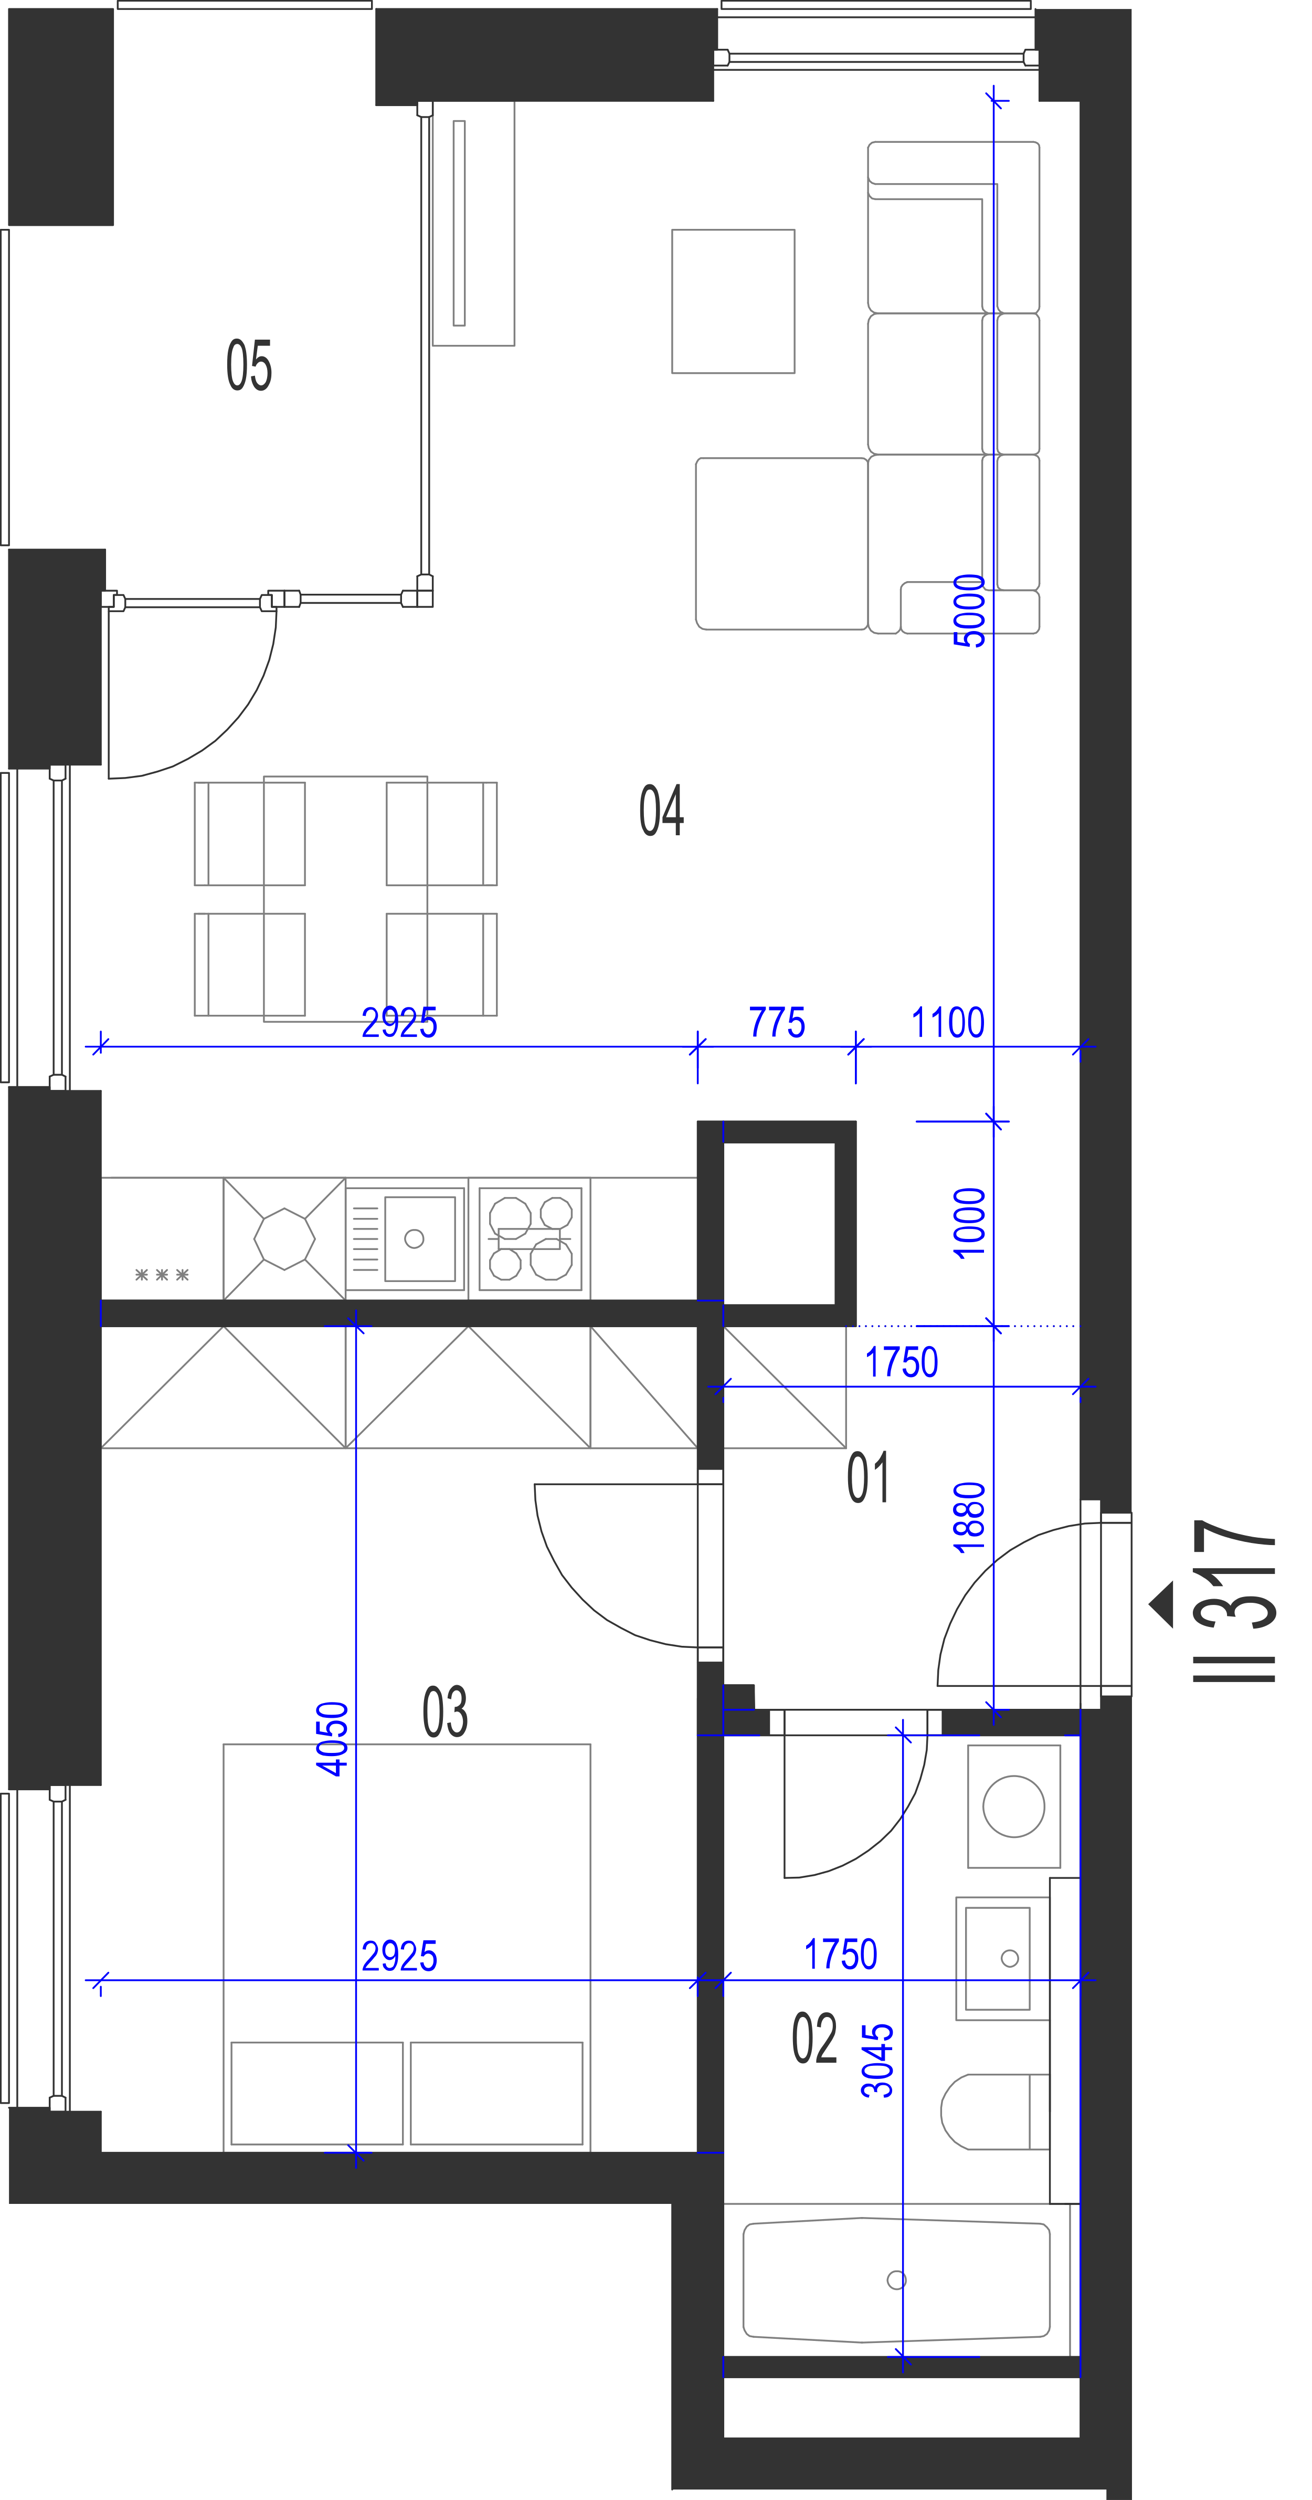<?xml version="1.0" encoding="utf-8"?>
<!-- Generator: Adobe Illustrator 28.2.0, SVG Export Plug-In . SVG Version: 6.00 Build 0)  -->
<svg version="1.1" xmlns="http://www.w3.org/2000/svg" xmlns:xlink="http://www.w3.org/1999/xlink" x="0px" y="0px"
	 viewBox="0 0 364.4 694.1" style="enable-background:new 0 0 364.4 694.1;" xml:space="preserve">
<style type="text/css">
	.st0{fill:none;stroke:#808080;stroke-width:0.5;stroke-linecap:round;stroke-linejoin:round;stroke-miterlimit:10;}
	.st1{fill:none;stroke:#333333;stroke-width:0.5;stroke-linecap:round;stroke-linejoin:round;stroke-miterlimit:10;}
	.st2{fill-rule:evenodd;clip-rule:evenodd;fill:#333333;}
	.st3{fill:#333333;}
	.st4{fill:none;stroke:#0000FF;stroke-width:0.5;stroke-linecap:round;stroke-linejoin:round;stroke-miterlimit:10;}
	.st5{fill:#0000FF;}
</style>
<g id="vybaveni">
	<polyline class="st0" points="200.9,402.1 235,402.1 235,368.2 200.9,368.2 200.9,402.1 	"/>
	<line class="st0" x1="200.9" y1="368.2" x2="235" y2="402.1"/>
	<polyline class="st0" points="28,402.1 96,402.1 96,368.2 28,368.2 28,402.1 62.1,368.2 96,402.1 	"/>
	<polyline class="st0" points="164,402.1 193.8,402.1 193.8,368.2 164,368.2 164,402.1 	"/>
	<line class="st0" x1="164" y1="368.2" x2="193.8" y2="402.1"/>
	<polyline class="st0" points="96,402.1 164,402.1 164,368.2 96,368.2 96,402.1 130.1,368.2 164,402.1 	"/>
	<line class="st0" x1="148.9" y1="353.9" x2="147.4" y2="351.2"/>
	<line class="st0" x1="147.4" y1="348.1" x2="148.9" y2="345.5"/>
	<line class="st0" x1="161.5" y1="358.2" x2="133.2" y2="358.2"/>
	<line class="st0" x1="133.2" y1="329.9" x2="161.5" y2="329.9"/>
	<line class="st0" x1="136.1" y1="349.9" x2="136.1" y2="352.2"/>
	<line class="st0" x1="144.6" y1="352.2" x2="144.6" y2="349.9"/>
	<line class="st0" x1="147.4" y1="351.2" x2="147.4" y2="348.1"/>
	<line class="st0" x1="133.2" y1="329.9" x2="133.2" y2="358.2"/>
	<line class="st0" x1="139.2" y1="346.8" x2="137.2" y2="348"/>
	<line class="st0" x1="137.5" y1="342.5" x2="140.2" y2="344"/>
	<line class="st0" x1="140.2" y1="332.6" x2="137.5" y2="334.2"/>
	<line class="st0" x1="136.1" y1="339.8" x2="137.5" y2="342.5"/>
	<line class="st0" x1="137.5" y1="334.2" x2="136.1" y2="336.8"/>
	<line class="st0" x1="136.1" y1="336.8" x2="136.1" y2="339.8"/>
	<line class="st0" x1="137.2" y1="348" x2="136.1" y2="349.9"/>
	<line class="st0" x1="145.9" y1="334.2" x2="143.3" y2="332.6"/>
	<line class="st0" x1="143.3" y1="332.6" x2="140.2" y2="332.6"/>
	<line class="st0" x1="143.4" y1="348" x2="141.5" y2="346.8"/>
	<line class="st0" x1="140.2" y1="344" x2="143.3" y2="344"/>
	<line class="st0" x1="141.5" y1="346.8" x2="139.2" y2="346.8"/>
	<line class="st0" x1="145.9" y1="342.5" x2="147.4" y2="339.8"/>
	<line class="st0" x1="147.4" y1="339.8" x2="147.4" y2="336.8"/>
	<line class="st0" x1="147.4" y1="336.8" x2="145.9" y2="334.2"/>
	<line class="st0" x1="143.3" y1="344" x2="145.9" y2="342.5"/>
	<line class="st0" x1="144.6" y1="349.9" x2="143.4" y2="348"/>
	<line class="st0" x1="137.2" y1="354.2" x2="139.2" y2="355.3"/>
	<line class="st0" x1="136.1" y1="352.2" x2="137.2" y2="354.2"/>
	<line class="st0" x1="141.5" y1="355.3" x2="143.4" y2="354.2"/>
	<line class="st0" x1="139.2" y1="355.3" x2="141.5" y2="355.3"/>
	<line class="st0" x1="143.4" y1="354.2" x2="144.6" y2="352.2"/>
	<line class="st0" x1="158.8" y1="348.1" x2="158.8" y2="351.2"/>
	<line class="st0" x1="161.5" y1="329.9" x2="161.5" y2="358.2"/>
	<line class="st0" x1="157.2" y1="345.5" x2="154.6" y2="344"/>
	<line class="st0" x1="157.6" y1="333.8" x2="155.6" y2="332.6"/>
	<line class="st0" x1="155.6" y1="341.2" x2="157.6" y2="340.1"/>
	<line class="st0" x1="153.4" y1="332.6" x2="151.3" y2="333.8"/>
	<line class="st0" x1="153.4" y1="332.6" x2="155.6" y2="332.6"/>
	<line class="st0" x1="151.6" y1="344" x2="154.6" y2="344"/>
	<line class="st0" x1="151.3" y1="340.1" x2="153.4" y2="341.2"/>
	<line class="st0" x1="150.2" y1="338" x2="150.2" y2="335.8"/>
	<line class="st0" x1="150.2" y1="335.8" x2="151.3" y2="333.8"/>
	<line class="st0" x1="151.3" y1="340.1" x2="150.2" y2="338"/>
	<line class="st0" x1="151.6" y1="344" x2="148.9" y2="345.5"/>
	<line class="st0" x1="155.6" y1="341.2" x2="153.4" y2="341.2"/>
	<line class="st0" x1="158.8" y1="335.8" x2="158.8" y2="338"/>
	<line class="st0" x1="157.6" y1="333.8" x2="158.8" y2="335.8"/>
	<line class="st0" x1="158.8" y1="338" x2="157.6" y2="340.1"/>
	<line class="st0" x1="157.2" y1="345.5" x2="158.8" y2="348.1"/>
	<line class="st0" x1="154.6" y1="355.3" x2="157.2" y2="353.9"/>
	<line class="st0" x1="154.6" y1="355.3" x2="151.6" y2="355.3"/>
	<line class="st0" x1="148.9" y1="353.9" x2="151.6" y2="355.3"/>
	<line class="st0" x1="158.8" y1="351.2" x2="157.2" y2="353.9"/>
	<line class="st0" x1="73.3" y1="338.4" x2="70.6" y2="344"/>
	<line class="st0" x1="79" y1="335.5" x2="73.3" y2="338.4"/>
	<line class="st0" x1="84.7" y1="338.4" x2="79" y2="335.5"/>
	<line class="st0" x1="87.5" y1="344" x2="84.7" y2="338.4"/>
	<line class="st0" x1="84.7" y1="349.7" x2="87.5" y2="344"/>
	<line class="st0" x1="79" y1="352.6" x2="84.7" y2="349.7"/>
	<line class="st0" x1="73.3" y1="349.7" x2="79" y2="352.6"/>
	<line class="st0" x1="70.6" y1="344" x2="73.3" y2="349.7"/>
	<line class="st0" x1="73.3" y1="338.4" x2="62.1" y2="327"/>
	<line class="st0" x1="96" y1="327" x2="84.7" y2="338.4"/>
	<line class="st0" x1="96" y1="361.1" x2="84.7" y2="349.7"/>
	<line class="st0" x1="62.1" y1="361.1" x2="73.3" y2="349.7"/>
	<line class="st0" x1="96" y1="327" x2="96" y2="361.1"/>
	<line class="st0" x1="62.1" y1="361.1" x2="96" y2="361.1"/>
	<line class="st0" x1="96" y1="327" x2="62.1" y2="327"/>
	<line class="st0" x1="62.1" y1="361.1" x2="62.1" y2="327"/>
	<line class="st0" x1="62.1" y1="327" x2="28" y2="327"/>
	<line class="st0" x1="28" y1="361.1" x2="62.1" y2="361.1"/>
	<line class="st0" x1="40.8" y1="352.6" x2="37.9" y2="355.3"/>
	<line class="st0" x1="37.9" y1="352.6" x2="40.8" y2="355.3"/>
	<line class="st0" x1="37.9" y1="353.9" x2="40.8" y2="353.9"/>
	<line class="st0" x1="28" y1="327" x2="28" y2="361.1"/>
	<line class="st0" x1="39.4" y1="352.6" x2="39.4" y2="355.3"/>
	<line class="st0" x1="62.1" y1="361.1" x2="62.1" y2="327"/>
	<line class="st0" x1="52.1" y1="352.6" x2="49.2" y2="355.3"/>
	<line class="st0" x1="49.2" y1="352.6" x2="52.1" y2="355.3"/>
	<line class="st0" x1="49.2" y1="353.9" x2="52.1" y2="353.9"/>
	<line class="st0" x1="46.4" y1="352.6" x2="43.6" y2="355.3"/>
	<line class="st0" x1="43.6" y1="352.6" x2="46.4" y2="355.3"/>
	<line class="st0" x1="43.6" y1="353.9" x2="46.4" y2="353.9"/>
	<line class="st0" x1="45" y1="352.6" x2="45" y2="355.3"/>
	<line class="st0" x1="50.7" y1="352.6" x2="50.7" y2="355.3"/>
	<polyline class="st0" points="120.2,28 142.9,28 142.9,96 120.2,96 120.2,28 	"/>
	<polyline class="st0" points="126,33.6 129.1,33.6 129.1,90.4 126,90.4 126,33.6 	"/>
	<line class="st0" x1="30.9" y1="327" x2="193.8" y2="327"/>
	<line class="st0" x1="200.9" y1="597.7" x2="193.8" y2="597.7"/>
	<line class="st0" x1="200.9" y1="654.4" x2="200.9" y2="660"/>
	<line class="st0" x1="300.1" y1="481.8" x2="300.1" y2="474.7"/>
	<line class="st0" x1="28" y1="368.2" x2="28" y2="361.1"/>
	<line class="st0" x1="200.9" y1="317" x2="200.9" y2="311.4"/>
	<line class="st0" x1="295.8" y1="481.8" x2="300.1" y2="481.8"/>
	<line class="st0" x1="200.9" y1="362.4" x2="200.9" y2="368.2"/>
	<line class="st0" x1="300.1" y1="660" x2="300.1" y2="481.8"/>
	<line class="st0" x1="200.9" y1="481.8" x2="210.9" y2="481.8"/>
	<line class="st0" x1="200.9" y1="467.9" x2="200.9" y2="474.7"/>
	<line class="st0" x1="209.4" y1="474.7" x2="200.9" y2="474.7"/>
	<line class="st0" x1="300.1" y1="647.2" x2="300.1" y2="647.2"/>
	<line class="st0" x1="300.1" y1="644.8" x2="300.1" y2="644.8"/>
	<line class="st0" x1="300.1" y1="647.2" x2="300.1" y2="647.2"/>
	<line class="st0" x1="300.1" y1="644.8" x2="300.1" y2="644.8"/>
	<line class="st0" x1="209.3" y1="617.4" x2="239.3" y2="615.8"/>
	<line class="st0" x1="239.3" y1="650.4" x2="209.3" y2="648.8"/>
	<line class="st0" x1="200.9" y1="611.9" x2="297.2" y2="611.9"/>
	<line class="st0" x1="297.2" y1="654.4" x2="200.9" y2="654.4"/>
	<line class="st0" x1="239.5" y1="615.8" x2="288.9" y2="617.4"/>
	<line class="st0" x1="288.9" y1="648.8" x2="239.5" y2="650.4"/>
	<line class="st0" x1="291.6" y1="620.3" x2="291.6" y2="646"/>
	<line class="st0" x1="297.2" y1="611.9" x2="297.2" y2="654.4"/>
	<polyline class="st0" points="291.6,620.3 291.4,619.2 290.8,618.4 289.9,617.6 288.9,617.4 	"/>
	<polyline class="st0" points="288.9,648.8 289.9,648.6 290.8,648 291.4,647 291.6,646 	"/>
	<line class="st0" x1="239.5" y1="615.8" x2="239.3" y2="615.8"/>
	<line class="st0" x1="239.3" y1="650.4" x2="239.5" y2="650.4"/>
	<line class="st0" x1="200.9" y1="654.4" x2="200.9" y2="611.9"/>
	<line class="st0" x1="206.5" y1="646.1" x2="206.5" y2="620.3"/>
	<polyline class="st0" points="209.3,617.4 208.2,617.6 207.4,618.2 206.8,619.2 206.5,620.3 	"/>
	<polyline class="st0" points="206.5,646.1 206.8,647 207.4,648 208.2,648.6 209.3,648.8 	"/>
	<path class="st0" d="M246.5,633.1c0.1,1.4,1.2,2.5,2.6,2.5c1.4,0,2.6-1.2,2.5-2.5c0-1.5-1.1-2.6-2.5-2.5
		C247.7,630.5,246.6,631.7,246.5,633.1"/>
	<polyline class="st0" points="239.3,174.8 240,174.7 240.6,174.2 241,173.6 241.1,172.9 	"/>
	<line class="st0" x1="241.1" y1="172.9" x2="241.1" y2="128.9"/>
	<polyline class="st0" points="241.1,128.9 241,128.2 240.6,127.7 240,127.3 239.3,127.2 	"/>
	<line class="st0" x1="239.3" y1="127.2" x2="195.4" y2="127.2"/>
	<polyline class="st0" points="195.4,127.2 194.6,127.2 194,127.6 193.6,128.2 193.3,128.9 	"/>
	<line class="st0" x1="193.3" y1="128.9" x2="193.3" y2="172"/>
	<polyline class="st0" points="193.3,172 193.6,173 194.2,174 195.1,174.6 196.2,174.8 	"/>
	<line class="st0" x1="196.2" y1="174.8" x2="239.3" y2="174.8"/>
	<polyline class="st0" points="241.1,53.5 241.5,54.4 242.2,55.1 243.1,55.3 	"/>
	<polyline class="st0" points="243.1,55.3 272.8,55.3 272.8,85 	"/>
	<polyline class="st0" points="272.8,85 273,85.9 273.7,86.6 274.6,87 	"/>
	<polyline class="st0" points="287,87 287.8,86.9 288.2,86.4 288.6,85.8 288.7,85.1 	"/>
	<line class="st0" x1="288.7" y1="85.1" x2="288.7" y2="41"/>
	<polyline class="st0" points="288.7,41 288.6,40.3 288.2,39.8 287.6,39.5 287,39.4 	"/>
	<line class="st0" x1="287" y1="39.4" x2="243.1" y2="39.4"/>
	<polyline class="st0" points="243.1,39.4 242.2,39.6 241.5,40.2 241.1,41 	"/>
	<line class="st0" x1="241.1" y1="41" x2="241.1" y2="84.1"/>
	<polyline class="st0" points="241.1,84.1 241.3,85.2 241.9,86.2 242.8,86.8 243.9,87 	"/>
	<line class="st0" x1="243.9" y1="87" x2="287" y2="87"/>
	<polyline class="st0" points="241.1,49.2 241.5,50.2 242.2,50.8 243.1,51.1 	"/>
	<polyline class="st0" points="243.1,51.1 277,51.1 277,85 	"/>
	<polyline class="st0" points="277,85 277.3,85.9 277.9,86.6 278.9,87 	"/>
	<polyline class="st0" points="274.5,126.2 273.6,126 273,125.4 272.8,124.6 	"/>
	<line class="st0" x1="272.8" y1="124.6" x2="272.8" y2="89"/>
	<polyline class="st0" points="272.8,89 273,88.1 273.7,87.4 274.6,87 	"/>
	<line class="st0" x1="274.6" y1="87" x2="287" y2="87"/>
	<polyline class="st0" points="287,87 287.8,87.2 288.2,87.7 288.6,88.3 288.7,89 	"/>
	<line class="st0" x1="288.7" y1="89" x2="288.7" y2="124.6"/>
	<polyline class="st0" points="288.7,124.6 288.6,125.3 288.2,125.8 287.6,126.1 287,126.2 	"/>
	<line class="st0" x1="287" y1="126.2" x2="274.5" y2="126.2"/>
	<line class="st0" x1="274.6" y1="126.2" x2="243.9" y2="126.2"/>
	<polyline class="st0" points="243.9,126.2 242.8,126 241.9,125.4 241.3,124.4 241.1,123.4 	"/>
	<line class="st0" x1="241.1" y1="123.4" x2="241.1" y2="89.9"/>
	<polyline class="st0" points="241.1,89.9 241.3,88.8 241.9,87.8 242.8,87.2 243.9,87 	"/>
	<line class="st0" x1="243.9" y1="87" x2="274.6" y2="87"/>
	<polyline class="st0" points="278.8,126.2 277.9,126 277.2,125.4 277,124.6 	"/>
	<line class="st0" x1="277" y1="124.6" x2="277" y2="89"/>
	<polyline class="st0" points="277,89 277.2,88.1 277.9,87.4 278.9,87 	"/>
	<line class="st0" x1="275" y1="163.9" x2="286.8" y2="163.9"/>
	<polyline class="st0" points="274.5,126.2 273.6,126.5 273,127.1 272.8,127.9 	"/>
	<line class="st0" x1="272.8" y1="127.9" x2="272.8" y2="162"/>
	<polyline class="st0" points="272.8,162 273,162.8 273.7,163.7 274.6,163.9 	"/>
	<line class="st0" x1="274.6" y1="163.9" x2="287" y2="163.9"/>
	<polyline class="st0" points="287,163.9 287.8,163.8 288.2,163.3 288.6,162.7 288.7,162 	"/>
	<line class="st0" x1="288.7" y1="162" x2="288.7" y2="127.9"/>
	<polyline class="st0" points="288.7,127.9 288.6,127.3 288.2,126.7 287.6,126.4 287,126.2 	"/>
	<line class="st0" x1="287" y1="126.2" x2="244" y2="126.2"/>
	<polyline class="st0" points="244,126.2 242.9,126.4 242,126.8 241.3,127.7 241.1,128.6 	"/>
	<line class="st0" x1="241.1" y1="128.6" x2="241.1" y2="173"/>
	<polyline class="st0" points="241.1,173 241.3,174.1 241.9,175.1 242.8,175.7 243.9,175.9 	"/>
	<line class="st0" x1="243.9" y1="175.9" x2="248.8" y2="175.9"/>
	<polyline class="st0" points="248.8,175.9 249.5,175.4 250,174.8 250.2,174 	"/>
	<line class="st0" x1="272.8" y1="161.6" x2="252" y2="161.6"/>
	<polyline class="st0" points="252,161.6 251.3,161.9 250.7,162.4 250.3,163 250.2,163.7 	"/>
	<line class="st0" x1="250.2" y1="163.7" x2="250.2" y2="174"/>
	<polyline class="st0" points="250.2,174 250.3,174.7 250.7,175.3 251.3,175.7 252,175.9 	"/>
	<line class="st0" x1="252" y1="175.9" x2="287" y2="175.9"/>
	<polyline class="st0" points="287,175.9 287.8,175.7 288.2,175.3 288.6,174.7 288.7,174 	"/>
	<line class="st0" x1="288.7" y1="174" x2="288.7" y2="165.8"/>
	<polyline class="st0" points="288.7,165.8 288.5,165 287.9,164.3 287,163.9 	"/>
	<polyline class="st0" points="278.8,163.9 277.9,163.7 277.2,163.1 277,162.2 	"/>
	<line class="st0" x1="277" y1="162.2" x2="277" y2="128"/>
	<polyline class="st0" points="277,128 277.2,127.2 277.9,126.5 278.9,126.2 	"/>
	<polyline class="st0" points="220.7,103.6 186.7,103.6 186.7,63.8 220.7,63.8 220.7,103.6 	"/>
	<line class="st0" x1="291.6" y1="596.8" x2="291.6" y2="576"/>
	<line class="st0" x1="291.6" y1="576" x2="268.9" y2="576"/>
	<polyline class="st0" points="268.9,576 267,576.8 265.2,578 263.8,579.5 262.6,581.3 261.7,583.2 261.4,585.2 261.4,587.4 
		261.7,589.4 262.6,591.5 263.8,593.2 265.2,594.7 267,595.9 268.9,596.8 	"/>
	<line class="st0" x1="268.9" y1="596.8" x2="291.6" y2="596.8"/>
	<line class="st0" x1="286" y1="576" x2="286" y2="596.8"/>
	<line class="st0" x1="128.9" y1="358.2" x2="128.9" y2="329.9"/>
	<line class="st0" x1="128.9" y1="329.9" x2="96" y2="329.9"/>
	<line class="st0" x1="96" y1="329.9" x2="96" y2="358.2"/>
	<line class="st0" x1="96" y1="358.2" x2="128.9" y2="358.2"/>
	<path class="st0" d="M112.5,344c0.1,1.3,1.2,2.5,2.6,2.5c1.4-0.1,2.6-1.2,2.5-2.5c0-1.5-1.1-2.6-2.5-2.5
		C113.7,341.4,112.5,342.6,112.5,344"/>
	<polyline class="st0" points="126.4,332.4 107,332.4 107,355.7 126.4,355.7 126.4,332.4 	"/>
	<line class="st0" x1="104.8" y1="341.2" x2="98.3" y2="341.2"/>
	<line class="st0" x1="104.8" y1="344" x2="98.3" y2="344"/>
	<line class="st0" x1="104.8" y1="338.4" x2="98.3" y2="338.4"/>
	<line class="st0" x1="104.8" y1="335.5" x2="98.3" y2="335.5"/>
	<line class="st0" x1="104.8" y1="346.8" x2="98.3" y2="346.8"/>
	<line class="st0" x1="104.8" y1="349.7" x2="98.3" y2="349.7"/>
	<line class="st0" x1="104.8" y1="352.6" x2="98.3" y2="352.6"/>
	<line class="st0" x1="84.7" y1="253.7" x2="84.7" y2="282"/>
	<line class="st0" x1="57.9" y1="253.7" x2="57.9" y2="282"/>
	<line class="st0" x1="54.1" y1="282" x2="54.1" y2="253.7"/>
	<line class="st0" x1="84.7" y1="217.3" x2="57.9" y2="217.3"/>
	<line class="st0" x1="56.9" y1="245.8" x2="84.7" y2="245.8"/>
	<line class="st0" x1="84.7" y1="253.7" x2="57.9" y2="253.7"/>
	<line class="st0" x1="57.9" y1="253.7" x2="55.1" y2="253.7"/>
	<line class="st0" x1="54.1" y1="253.7" x2="56.9" y2="253.7"/>
	<line class="st0" x1="57.9" y1="217.3" x2="57.9" y2="245.8"/>
	<line class="st0" x1="54.1" y1="245.8" x2="54.1" y2="217.3"/>
	<line class="st0" x1="54.1" y1="245.8" x2="56.9" y2="245.8"/>
	<line class="st0" x1="57.9" y1="217.3" x2="55.1" y2="217.3"/>
	<line class="st0" x1="54.1" y1="217.3" x2="56.9" y2="217.3"/>
	<line class="st0" x1="84.7" y1="217.3" x2="84.7" y2="245.8"/>
	<line class="st0" x1="107.4" y1="282" x2="107.4" y2="253.7"/>
	<line class="st0" x1="134.2" y1="282" x2="134.2" y2="253.7"/>
	<line class="st0" x1="138" y1="253.7" x2="138" y2="282"/>
	<line class="st0" x1="135.1" y1="253.7" x2="107.4" y2="253.7"/>
	<line class="st0" x1="107.4" y1="245.8" x2="134.2" y2="245.8"/>
	<line class="st0" x1="135.1" y1="217.3" x2="107.4" y2="217.3"/>
	<line class="st0" x1="107.4" y1="245.8" x2="107.4" y2="217.3"/>
	<line class="st0" x1="138" y1="253.7" x2="135.1" y2="253.7"/>
	<line class="st0" x1="134.2" y1="245.8" x2="134.2" y2="217.3"/>
	<line class="st0" x1="138" y1="217.3" x2="138" y2="245.8"/>
	<line class="st0" x1="138" y1="245.8" x2="135.1" y2="245.8"/>
	<line class="st0" x1="134.2" y1="245.8" x2="137" y2="245.8"/>
	<line class="st0" x1="138" y1="217.3" x2="135.1" y2="217.3"/>
	<polyline class="st0" points="73.3,283.7 73.3,215.6 118.7,215.6 118.7,283.7 73.3,283.7 	"/>
	<line class="st0" x1="54.1" y1="282" x2="84.7" y2="282"/>
	<line class="st0" x1="107.4" y1="282" x2="138" y2="282"/>
	<line class="st0" x1="62.1" y1="484.3" x2="164" y2="484.3"/>
	<line class="st0" x1="164" y1="597.7" x2="62.1" y2="597.7"/>
	<line class="st0" x1="161.8" y1="595.4" x2="114.1" y2="595.4"/>
	<line class="st0" x1="161.8" y1="567.1" x2="114.1" y2="567.1"/>
	<line class="st0" x1="164" y1="484.3" x2="164" y2="597.7"/>
	<line class="st0" x1="161.8" y1="567.1" x2="161.8" y2="595.4"/>
	<line class="st0" x1="62.1" y1="597.7" x2="62.1" y2="484.3"/>
	<line class="st0" x1="114.1" y1="595.4" x2="114.1" y2="567.1"/>
	<line class="st0" x1="111.9" y1="595.4" x2="111.9" y2="567.1"/>
	<line class="st0" x1="111.9" y1="567.1" x2="64.3" y2="567.1"/>
	<line class="st0" x1="111.9" y1="595.4" x2="64.3" y2="595.4"/>
	<line class="st0" x1="64.3" y1="567.1" x2="64.3" y2="595.4"/>
	<line class="st0" x1="164" y1="361.1" x2="130.1" y2="361.1"/>
	<line class="st0" x1="130.1" y1="327" x2="164" y2="327"/>
	<line class="st0" x1="135.7" y1="344" x2="138.5" y2="344"/>
	<line class="st0" x1="130.1" y1="361.1" x2="130.1" y2="327"/>
	<line class="st0" x1="164" y1="327" x2="164" y2="361.1"/>
	<line class="st0" x1="155.5" y1="346.8" x2="155.5" y2="341.2"/>
	<line class="st0" x1="138.5" y1="341.2" x2="138.5" y2="346.8"/>
	<line class="st0" x1="155.5" y1="341.2" x2="138.5" y2="341.2"/>
	<line class="st0" x1="158.4" y1="344" x2="155.5" y2="344"/>
	<line class="st0" x1="138.5" y1="346.8" x2="155.5" y2="346.8"/>
	<line class="st0" x1="193.8" y1="361.1" x2="200.9" y2="361.1"/>
	<line class="st0" x1="200.9" y1="474.7" x2="200.9" y2="481.8"/>
	<line class="st0" x1="200.9" y1="481.8" x2="193.8" y2="481.8"/>
	<polyline class="st0" points="265.6,526.8 265.6,560.9 291.6,560.9 291.6,526.8 265.6,526.8 	"/>
	<polyline class="st0" points="268.3,529.7 268.3,558 286,558 286,529.7 268.3,529.7 	"/>
	<path class="st0" d="M278.2,543.8c0.1,1.2,1.1,2.2,2.3,2.3c1.3-0.1,2.3-1.1,2.3-2.3c0-1.3-1-2.3-2.3-2.3
		C279.2,541.5,278.2,542.5,278.2,543.8"/>
	<line class="st0" x1="294.5" y1="484.6" x2="294.5" y2="518.6"/>
	<line class="st0" x1="268.9" y1="518.6" x2="268.9" y2="484.6"/>
	<line class="st0" x1="268.9" y1="484.6" x2="294.5" y2="484.6"/>
	<line class="st0" x1="294.5" y1="518.6" x2="268.9" y2="518.6"/>
	<path class="st0" d="M281.6,493.1c4.8,0,8.6,3.8,8.5,8.5c0.1,4.6-3.7,8.5-8.5,8.5c-4.6-0.1-8.4-3.9-8.5-8.5
		C273.2,496.9,277,493.1,281.6,493.1"/>
</g>
<g id="vykres">
	<line class="st1" x1="300.1" y1="677" x2="200.9" y2="677"/>
	<line class="st1" x1="186.7" y1="611.9" x2="186.7" y2="691.2"/>
	<line class="st1" x1="300.1" y1="416.3" x2="300.1" y2="28"/>
	<line class="st1" x1="193.8" y1="597.7" x2="28" y2="597.7"/>
	<line class="st1" x1="200.9" y1="597.7" x2="200.9" y2="654.4"/>
	<line class="st1" x1="200.9" y1="660" x2="200.9" y2="677"/>
	<line class="st1" x1="300.1" y1="660" x2="300.1" y2="677"/>
	<line class="st1" x1="288.7" y1="28" x2="288.7" y2="13.8"/>
	<line class="st1" x1="198.1" y1="28" x2="198.1" y2="13.8"/>
	<line class="st1" x1="288.7" y1="28" x2="300.1" y2="28"/>
	<line class="st1" x1="28" y1="212.3" x2="13.8" y2="212.3"/>
	<line class="st1" x1="28" y1="302.9" x2="13.8" y2="302.9"/>
	<line class="st1" x1="28" y1="495.6" x2="13.8" y2="495.6"/>
	<line class="st1" x1="28" y1="586.3" x2="13.8" y2="586.3"/>
	<line class="st1" x1="13.8" y1="495.6" x2="13.8" y2="302.9"/>
	<line class="st1" x1="2.5" y1="496.8" x2="2.5" y2="301.8"/>
	<line class="st1" x1="104.5" y1="29.2" x2="104.5" y2="2.5"/>
	<line class="st1" x1="115.9" y1="28" x2="198.1" y2="28"/>
	<line class="st1" x1="13.8" y1="13.8" x2="28" y2="13.8"/>
	<line class="st1" x1="115.9" y1="13.8" x2="198.1" y2="13.8"/>
	<line class="st1" x1="104.5" y1="2.5" x2="199.2" y2="2.5"/>
	<line class="st1" x1="29.2" y1="152.6" x2="2.5" y2="152.6"/>
	<line class="st1" x1="13.8" y1="212.3" x2="13.8" y2="164"/>
	<line class="st1" x1="2.5" y1="213.4" x2="2.5" y2="152.6"/>
	<line class="st1" x1="28" y1="212.3" x2="28" y2="164"/>
	<line class="st1" x1="28" y1="59.2" x2="28" y2="13.8"/>
	<line class="st1" x1="13.8" y1="59.2" x2="13.8" y2="13.8"/>
	<line class="st1" x1="13.8" y1="59.2" x2="28" y2="59.2"/>
	<line class="st1" x1="4.8" y1="496.8" x2="4.8" y2="585.2"/>
	<line class="st1" x1="19.4" y1="495.6" x2="19.4" y2="586.3"/>
	<line class="st1" x1="4.8" y1="213.4" x2="4.8" y2="301.8"/>
	<line class="st1" x1="19.4" y1="212.3" x2="19.4" y2="302.9"/>
	<line class="st1" x1="198.1" y1="19.4" x2="288.7" y2="19.4"/>
	<line class="st1" x1="199.2" y1="4.8" x2="287.6" y2="4.8"/>
	<line class="st1" x1="28" y1="495.6" x2="28" y2="368.2"/>
	<line class="st1" x1="28" y1="361.1" x2="28" y2="302.9"/>
	<line class="st1" x1="28" y1="597.7" x2="28" y2="586.3"/>
	<line class="st1" x1="115.9" y1="13.8" x2="115.9" y2="28"/>
	<line class="st1" x1="13.8" y1="164" x2="28" y2="164"/>
	<line class="st1" x1="13.8" y1="582.4" x2="13.8" y2="586.3"/>
	<line class="st1" x1="13.8" y1="586.3" x2="18.2" y2="586.3"/>
	<line class="st1" x1="18.2" y1="586.3" x2="18.2" y2="582.4"/>
	<line class="st1" x1="18.2" y1="582.4" x2="17.2" y2="581.9"/>
	<line class="st1" x1="17.2" y1="581.9" x2="14.9" y2="581.9"/>
	<line class="st1" x1="14.9" y1="581.9" x2="13.8" y2="582.4"/>
	<line class="st1" x1="17.2" y1="581.9" x2="17.2" y2="500.2"/>
	<line class="st1" x1="14.9" y1="581.9" x2="14.9" y2="500.2"/>
	<line class="st1" x1="13.8" y1="499.7" x2="13.8" y2="495.6"/>
	<line class="st1" x1="13.8" y1="495.6" x2="18.2" y2="495.6"/>
	<line class="st1" x1="18.2" y1="495.6" x2="18.2" y2="499.7"/>
	<line class="st1" x1="18.2" y1="499.7" x2="17.2" y2="500.2"/>
	<line class="st1" x1="17.2" y1="500.2" x2="14.9" y2="500.2"/>
	<line class="st1" x1="14.9" y1="500.2" x2="13.8" y2="499.7"/>
	<line class="st1" x1="13.8" y1="298.9" x2="13.8" y2="302.9"/>
	<line class="st1" x1="13.8" y1="302.9" x2="18.2" y2="302.9"/>
	<line class="st1" x1="18.2" y1="302.9" x2="18.2" y2="298.9"/>
	<line class="st1" x1="18.2" y1="298.9" x2="17.2" y2="298.4"/>
	<line class="st1" x1="17.2" y1="298.4" x2="14.9" y2="298.4"/>
	<line class="st1" x1="14.9" y1="298.4" x2="13.8" y2="298.9"/>
	<line class="st1" x1="17.2" y1="298.4" x2="17.2" y2="216.7"/>
	<line class="st1" x1="14.9" y1="298.4" x2="14.9" y2="216.7"/>
	<line class="st1" x1="13.8" y1="216.2" x2="13.8" y2="212.3"/>
	<line class="st1" x1="13.8" y1="212.3" x2="18.2" y2="212.3"/>
	<line class="st1" x1="18.2" y1="212.3" x2="18.2" y2="216.2"/>
	<line class="st1" x1="18.2" y1="216.2" x2="17.2" y2="216.7"/>
	<line class="st1" x1="17.2" y1="216.7" x2="14.9" y2="216.7"/>
	<line class="st1" x1="14.9" y1="216.7" x2="13.8" y2="216.2"/>
	<line class="st1" x1="202.1" y1="13.8" x2="198.1" y2="13.8"/>
	<line class="st1" x1="198.1" y1="13.8" x2="198.1" y2="18.2"/>
	<line class="st1" x1="198.1" y1="18.2" x2="202.1" y2="18.2"/>
	<line class="st1" x1="202.1" y1="18.2" x2="202.6" y2="17.2"/>
	<line class="st1" x1="202.6" y1="17.2" x2="202.6" y2="14.9"/>
	<line class="st1" x1="202.6" y1="14.9" x2="202.1" y2="13.8"/>
	<line class="st1" x1="202.6" y1="17.2" x2="284.3" y2="17.2"/>
	<line class="st1" x1="202.6" y1="14.9" x2="284.3" y2="14.9"/>
	<line class="st1" x1="284.8" y1="13.8" x2="288.7" y2="13.8"/>
	<line class="st1" x1="288.7" y1="13.8" x2="288.7" y2="18.2"/>
	<line class="st1" x1="288.7" y1="18.2" x2="284.8" y2="18.2"/>
	<line class="st1" x1="284.8" y1="18.2" x2="284.3" y2="17.2"/>
	<line class="st1" x1="284.3" y1="17.2" x2="284.3" y2="14.9"/>
	<line class="st1" x1="284.3" y1="14.9" x2="284.8" y2="13.8"/>
	<polyline class="st1" points="2.5,585.2 13.8,585.2 13.8,586.3 	"/>
	<polyline class="st1" points="2.5,496.8 13.8,496.8 13.8,495.6 	"/>
	<polyline class="st1" points="2.5,301.8 13.8,301.8 13.8,302.9 	"/>
	<polyline class="st1" points="2.5,213.4 13.8,213.4 13.8,212.3 	"/>
	<polyline class="st1" points="29.2,152.6 29.2,164 28,164 	"/>
	<polyline class="st1" points="104.5,29.2 115.9,29.2 115.9,28 	"/>
	<polyline class="st1" points="199.2,2.5 199.2,13.8 198.1,13.8 	"/>
	<polyline class="st1" points="287.6,2.5 287.6,13.8 288.7,13.8 	"/>
	<polyline class="st1" points="2.5,2.5 31.4,2.5 31.4,62.5 2.5,62.5 2.5,2.5 	"/>
	<polyline class="st1" points="32.7,0.2 103.3,0.2 103.3,2.5 32.7,2.5 32.7,0.2 	"/>
	<polyline class="st1" points="200.4,0.2 286.3,0.2 286.3,2.5 200.4,2.5 200.4,0.2 	"/>
	<polyline class="st1" points="0.2,151.4 0.2,63.8 2.5,63.8 2.5,151.4 0.2,151.4 	"/>
	<polyline class="st1" points="2.5,214.6 2.5,300.5 0.2,300.5 0.2,214.6 2.5,214.6 	"/>
	<polyline class="st1" points="2.5,498 2.5,583.9 0.2,583.9 0.2,498 2.5,498 	"/>
	<line class="st1" x1="235" y1="368.2" x2="235" y2="368.2"/>
	<line class="st1" x1="236.9" y1="368.2" x2="236.9" y2="368.2"/>
	<line class="st1" x1="238.7" y1="368.2" x2="238.7" y2="368.2"/>
	<line class="st1" x1="240.5" y1="368.2" x2="240.5" y2="368.2"/>
	<line class="st1" x1="242.3" y1="368.2" x2="242.3" y2="368.2"/>
	<line class="st1" x1="244.1" y1="368.2" x2="244.1" y2="368.2"/>
	<line class="st1" x1="245.9" y1="368.2" x2="245.9" y2="368.2"/>
	<line class="st1" x1="247.7" y1="368.2" x2="247.7" y2="368.2"/>
	<line class="st1" x1="249.5" y1="368.2" x2="249.5" y2="368.2"/>
	<line class="st1" x1="251.3" y1="368.2" x2="251.3" y2="368.2"/>
	<line class="st1" x1="253.1" y1="368.2" x2="253.1" y2="368.2"/>
	<line class="st1" x1="254.9" y1="368.2" x2="254.9" y2="368.2"/>
	<line class="st1" x1="256.7" y1="368.2" x2="256.7" y2="368.2"/>
	<line class="st1" x1="258.5" y1="368.2" x2="258.5" y2="368.2"/>
	<line class="st1" x1="260.3" y1="368.2" x2="260.3" y2="368.2"/>
	<line class="st1" x1="262.1" y1="368.2" x2="262.1" y2="368.2"/>
	<line class="st1" x1="263.9" y1="368.2" x2="263.9" y2="368.2"/>
	<line class="st1" x1="265.7" y1="368.2" x2="265.7" y2="368.2"/>
	<line class="st1" x1="267.5" y1="368.2" x2="267.5" y2="368.2"/>
	<line class="st1" x1="269.3" y1="368.2" x2="269.3" y2="368.2"/>
	<line class="st1" x1="271.1" y1="368.2" x2="271.1" y2="368.2"/>
	<line class="st1" x1="272.9" y1="368.2" x2="272.9" y2="368.2"/>
	<line class="st1" x1="274.7" y1="368.2" x2="274.7" y2="368.2"/>
	<line class="st1" x1="276.5" y1="368.2" x2="276.5" y2="368.2"/>
	<line class="st1" x1="278.3" y1="368.2" x2="278.3" y2="368.2"/>
	<line class="st1" x1="280.1" y1="368.2" x2="280.1" y2="368.2"/>
	<line class="st1" x1="281.9" y1="368.2" x2="281.9" y2="368.2"/>
	<line class="st1" x1="283.7" y1="368.2" x2="283.7" y2="368.2"/>
	<line class="st1" x1="285.5" y1="368.2" x2="285.5" y2="368.2"/>
	<line class="st1" x1="287.3" y1="368.2" x2="287.3" y2="368.2"/>
	<line class="st1" x1="289.1" y1="368.2" x2="289.1" y2="368.2"/>
	<line class="st1" x1="290.9" y1="368.2" x2="290.9" y2="368.2"/>
	<line class="st1" x1="292.7" y1="368.2" x2="292.7" y2="368.2"/>
	<line class="st1" x1="294.5" y1="368.2" x2="294.5" y2="368.2"/>
	<line class="st1" x1="296.3" y1="368.2" x2="296.3" y2="368.2"/>
	<line class="st1" x1="298.1" y1="368.2" x2="298.1" y2="368.2"/>
	<line class="st1" x1="300.1" y1="368.2" x2="300.1" y2="368.2"/>
	<line class="st1" x1="300.1" y1="660" x2="200.9" y2="660"/>
	<line class="st1" x1="300.1" y1="654.4" x2="200.9" y2="654.4"/>
	<line class="st1" x1="200.9" y1="597.7" x2="200.9" y2="481.8"/>
	<line class="st1" x1="193.8" y1="597.7" x2="193.8" y2="457.4"/>
	<line class="st1" x1="305.8" y1="474.7" x2="305.8" y2="468.1"/>
	<line class="st1" x1="300.1" y1="416.3" x2="300.1" y2="474.7"/>
	<line class="st1" x1="193.8" y1="457.4" x2="193.8" y2="412.1"/>
	<line class="st1" x1="200.9" y1="457.4" x2="200.9" y2="412.1"/>
	<line class="st1" x1="200.9" y1="467.9" x2="200.9" y2="457.4"/>
	<line class="st1" x1="193.8" y1="412.1" x2="200.9" y2="412.1"/>
	<line class="st1" x1="217.9" y1="481.8" x2="210.9" y2="481.8"/>
	<line class="st1" x1="217.9" y1="474.7" x2="209.4" y2="474.7"/>
	<polyline class="st1" points="193.8,407.8 193.8,412.1 200.9,412.1 200.9,407.8 193.8,407.8 	"/>
	<line class="st1" x1="193.8" y1="457.4" x2="200.9" y2="457.4"/>
	<line class="st1" x1="300.1" y1="481.8" x2="257.6" y2="481.8"/>
	<line class="st1" x1="300.1" y1="474.7" x2="257.6" y2="474.7"/>
	<line class="st1" x1="300.1" y1="474.7" x2="305.8" y2="474.7"/>
	<polyline class="st1" points="193.8,457.4 193.8,461.6 200.9,461.6 200.9,457.4 193.8,457.4 	"/>
	<line class="st1" x1="237.7" y1="368.2" x2="237.7" y2="311.4"/>
	<line class="st1" x1="232.1" y1="362.4" x2="232.1" y2="317.2"/>
	<line class="st1" x1="193.8" y1="361.1" x2="193.8" y2="311.4"/>
	<line class="st1" x1="200.9" y1="362.4" x2="200.9" y2="317.2"/>
	<line class="st1" x1="193.8" y1="412.1" x2="193.8" y2="368.2"/>
	<line class="st1" x1="200.9" y1="412.1" x2="200.9" y2="368.2"/>
	<line class="st1" x1="305.8" y1="422.8" x2="305.8" y2="416.3"/>
	<line class="st1" x1="305.8" y1="468.1" x2="314.3" y2="468.1"/>
	<line class="st1" x1="305.8" y1="422.8" x2="314.3" y2="422.8"/>
	<line class="st1" x1="305.8" y1="416.3" x2="300.1" y2="416.3"/>
	<line class="st1" x1="305.8" y1="422.8" x2="305.8" y2="468.1"/>
	<line class="st1" x1="305.8" y1="468.1" x2="260.4" y2="468.1"/>
	<line class="st1" x1="314.3" y1="422.8" x2="314.3" y2="468.1"/>
	<polyline class="st1" points="305.8,422.8 301.3,423 296.9,423.7 292.6,424.8 288.4,426.2 284.4,428.2 280.6,430.4 277,433.1 
		273.7,436.1 270.7,439.4 268.1,442.9 265.8,446.8 263.9,450.8 262.3,455 261.2,459.4 260.6,463.7 260.4,468.1 	"/>
	<polyline class="st1" points="305.8,422.8 314.3,422.8 314.3,420 305.8,420 305.8,422.8 	"/>
	<polyline class="st1" points="305.8,471 314.3,471 314.3,468.1 305.8,468.1 305.8,471 	"/>
	<line class="st1" x1="193.8" y1="368.2" x2="28" y2="368.2"/>
	<line class="st1" x1="193.8" y1="361.1" x2="28" y2="361.1"/>
	<line class="st1" x1="193.8" y1="412.1" x2="148.5" y2="412.1"/>
	<line class="st1" x1="237.7" y1="311.4" x2="193.8" y2="311.4"/>
	<line class="st1" x1="232.1" y1="317.2" x2="200.9" y2="317.2"/>
	<line class="st1" x1="232.1" y1="362.4" x2="200.9" y2="362.4"/>
	<line class="st1" x1="237.7" y1="368.2" x2="200.9" y2="368.2"/>
	<path class="st1" d="M237.7,368.2v-56.8h-36.8v5.8h31.2v45.2h-31.2v5.8H237.7z M300.1,660v-5.6h-4.3h-94.9v5.6H300.1"/>
	<path class="st1" d="M193.8,471.6v126.1h7.1V481.8h12.7v-7.1h-12.7v7.1h-7.1V471.6z M300.1,481.8V473v1.7h-38.3v7.1H300.1
		 M200.9,311.4h-7.1v49.7h7.1v-48.2V311.4"/>
	<line class="st1" x1="300.1" y1="654.4" x2="300.1" y2="481.8"/>
	<polyline class="st1" points="148.5,412.1 148.7,416.5 149.3,420.8 150.4,425.2 151.9,429.4 153.9,433.4 156.1,437.3 158.8,440.8 
		161.8,444.1 165,447.1 168.6,449.8 172.5,452 176.4,454 180.6,455.4 184.9,456.5 189.4,457.2 193.8,457.4 	"/>
	<line class="st1" x1="257.6" y1="481.8" x2="217.9" y2="481.8"/>
	<line class="st1" x1="257.6" y1="474.7" x2="217.9" y2="474.7"/>
	<line class="st1" x1="217.9" y1="481.8" x2="217.9" y2="474.7"/>
	<line class="st1" x1="257.6" y1="481.8" x2="257.6" y2="474.7"/>
	<polyline class="st1" points="257.6,481.8 261.9,481.8 261.9,474.7 257.6,474.7 257.6,481.8 	"/>
	<line class="st1" x1="217.9" y1="481.8" x2="217.9" y2="521.4"/>
	<polyline class="st1" points="213.6,481.8 217.9,481.8 217.9,474.7 213.6,474.7 213.6,481.8 	"/>
	<polyline class="st1" points="217.9,521.4 222,521.3 226.2,520.6 230.2,519.5 234,518 237.7,516.1 241.2,513.8 244.5,511.2 
		247.5,508.3 250,505.1 252.2,501.6 254.2,497.9 255.6,494 256.7,490 257.4,485.9 257.6,481.8 	"/>
	<polyline class="st1" points="34.3,165.2 31.6,165.2 31.6,168.5 30.2,168.5 30.2,169.7 34.3,169.7 34.8,168.6 34.8,166.3 
		34.3,165.2 	"/>
	<polyline class="st1" points="28,168.5 31.6,168.5 31.6,165.2 32.5,165.2 32.5,164 28,164 28,168.5 	"/>
	<polyline class="st1" points="72.7,165.2 75.5,165.2 75.5,168.5 76.8,168.5 76.8,169.7 72.7,169.7 72.2,168.6 72.2,166.3 
		72.7,165.2 	"/>
	<polyline class="st1" points="79,168.5 75.5,168.5 75.5,165.2 74.5,165.2 74.5,164 79,164 79,168.5 	"/>
	<line class="st1" x1="34.8" y1="168.6" x2="72.2" y2="168.6"/>
	<line class="st1" x1="34.8" y1="166.3" x2="72.2" y2="166.3"/>
	<line class="st1" x1="30.2" y1="169.8" x2="30.2" y2="216.2"/>
	<polyline class="st1" points="30.2,216.2 34.8,216 39.4,215.4 43.8,214.2 48,212.8 52.2,210.7 56.1,208.4 59.8,205.7 63.1,202.6 
		66.2,199.2 68.9,195.6 71.3,191.6 73.2,187.6 74.8,183.2 75.9,178.8 76.6,174.2 76.8,169.7 	"/>
	<line class="st1" x1="83.1" y1="164" x2="79" y2="164"/>
	<line class="st1" x1="79" y1="164" x2="79" y2="168.5"/>
	<line class="st1" x1="79" y1="168.5" x2="83.1" y2="168.5"/>
	<line class="st1" x1="83.1" y1="168.5" x2="83.5" y2="167.4"/>
	<line class="st1" x1="83.5" y1="167.4" x2="83.5" y2="165.1"/>
	<line class="st1" x1="83.5" y1="165.1" x2="83.1" y2="164"/>
	<line class="st1" x1="83.5" y1="167.4" x2="111.4" y2="167.4"/>
	<line class="st1" x1="83.5" y1="165.1" x2="111.4" y2="165.1"/>
	<line class="st1" x1="111.9" y1="164" x2="115.9" y2="164"/>
	<line class="st1" x1="115.9" y1="164" x2="115.9" y2="168.5"/>
	<line class="st1" x1="115.9" y1="168.5" x2="111.9" y2="168.5"/>
	<line class="st1" x1="111.9" y1="168.5" x2="111.4" y2="167.4"/>
	<line class="st1" x1="111.4" y1="167.4" x2="111.4" y2="165.1"/>
	<line class="st1" x1="111.4" y1="165.1" x2="111.9" y2="164"/>
	<line class="st1" x1="120.2" y1="32" x2="120.2" y2="28"/>
	<line class="st1" x1="120.2" y1="28" x2="115.9" y2="28"/>
	<line class="st1" x1="115.9" y1="28" x2="115.9" y2="32"/>
	<line class="st1" x1="115.9" y1="32" x2="117" y2="32.5"/>
	<line class="st1" x1="117" y1="32.5" x2="119.2" y2="32.5"/>
	<line class="st1" x1="119.2" y1="32.5" x2="120.2" y2="32"/>
	<line class="st1" x1="117" y1="32.5" x2="117" y2="159.5"/>
	<line class="st1" x1="119.2" y1="32.5" x2="119.2" y2="159.5"/>
	<line class="st1" x1="120.2" y1="160" x2="120.2" y2="164"/>
	<line class="st1" x1="120.2" y1="164" x2="115.9" y2="164"/>
	<line class="st1" x1="115.9" y1="164" x2="115.9" y2="160"/>
	<line class="st1" x1="115.9" y1="160" x2="117" y2="159.5"/>
	<line class="st1" x1="117" y1="159.5" x2="119.2" y2="159.5"/>
	<line class="st1" x1="119.2" y1="159.5" x2="120.2" y2="160"/>
	<polyline class="st1" points="120.2,164 115.9,164 115.9,168.5 120.2,168.5 120.2,164 	"/>
	<line class="st1" x1="200.9" y1="481.8" x2="210.9" y2="481.8"/>
	<polygon class="st1" points="201,474.6 209.5,474.6 209.3,467.9 200.9,467.9 	"/>
	<polyline class="st1" points="209.4,474.7 209.4,467.9 200.9,467.9 	"/>
	<line class="st1" x1="295.8" y1="611.9" x2="300.1" y2="611.9"/>
	<line class="st1" x1="300.1" y1="611.9" x2="291.6" y2="611.9"/>
	<line class="st1" x1="291.6" y1="611.9" x2="291.6" y2="521.4"/>
	<line class="st1" x1="291.6" y1="586.3" x2="291.6" y2="560.9"/>
	<line class="st1" x1="291.6" y1="521.4" x2="300.1" y2="521.4"/>
	<line class="st1" x1="297.2" y1="654.4" x2="300.1" y2="654.4"/>
	<path class="st1" d="M193.8,461.6v20.2h7.1v-13.9v-6.2H193.8z M28,361.1h172.9v46.7h-7.1v-39.6H28V361.1"/>
</g>
<g id="vyplne">
	<g>
		<polygon class="st2" points="314.3,28 314.3,2.5 287.6,2.5 287.6,13.8 288.7,13.8 288.7,28 300.1,28 300.1,416.3 305.8,416.3 
			305.8,420 314.3,420 		"/>
		<rect x="2.5" y="2.5" class="st2" width="28.9" height="60"/>
		<path class="st2" d="M314.3,471h-8.5v3.7h-5.6h-38.3v7.1h38.3v172.6h-4.3h-94.9v-56.6V481.8h12.7v-7.1h-12.7v-6.8v-6.2h-7.1v20.2
			v115.9H28v-11.4H13.8v-1.1H2.5v26.6H28h158.8v79.3h120.5v2.9h7.1v-2.9V471z M300.1,677h-99.2v-17h99.2V677z"/>
		<polygon class="st2" points="209.5,474.6 209.3,467.9 200.9,467.9 201,474.6 		"/>
		<polygon class="st2" points="318.9,445.4 325.8,452.2 325.8,438.8 		"/>
		<polygon class="st2" points="115.9,28 198.1,28 198.1,13.8 199.2,13.8 199.2,2.5 104.5,2.5 104.5,29.2 115.9,29.2 		"/>
		<polygon class="st2" points="13.8,212.3 28,212.3 28,164 29.2,164 29.2,152.6 2.5,152.6 2.5,213.4 13.8,213.4 		"/>
		<path class="st2" d="M13.8,495.6H28V382.3v-7.1v-7.1h165.8v39.6h7.1v-39.6h36.8v-56.8h-36.8h-7.1v49.7H28v-58.2H13.8v-1.1H2.5v195
			h11.3V495.6z M200.9,317.2h31.2v45.2h-31.2v-1.3V317.2z"/>
	</g>
</g>
<g id="pospisky_bytu">
	<g>
		<path class="st3" d="M235.5,410.1c0-1.7,0.1-3,0.3-4c0.2-1,0.5-1.8,0.9-2.4c0.4-0.6,0.9-0.8,1.5-0.8c0.5,0,0.9,0.2,1.2,0.5
			c0.3,0.3,0.6,0.7,0.9,1.3s0.4,1.3,0.5,2.1c0.1,0.8,0.2,1.9,0.2,3.3c0,1.7-0.1,3-0.3,4c-0.2,1-0.5,1.8-0.9,2.4
			c-0.4,0.6-0.9,0.8-1.5,0.8c-0.8,0-1.5-0.5-1.9-1.5C235.8,414.6,235.5,412.7,235.5,410.1z M236.6,410.1c0,2.3,0.2,3.9,0.5,4.6
			c0.3,0.8,0.7,1.2,1.2,1.2c0.5,0,0.9-0.4,1.2-1.2c0.3-0.8,0.5-2.3,0.5-4.6c0-2.3-0.2-3.9-0.5-4.6s-0.7-1.1-1.2-1.1
			c-0.5,0-0.9,0.3-1.1,1C236.8,406.1,236.6,407.7,236.6,410.1z"/>
		<path class="st3" d="M246.1,417.1h-1V406c-0.3,0.4-0.6,0.8-1,1.2s-0.8,0.7-1.1,0.9v-1.7c0.6-0.5,1.1-1,1.5-1.7
			c0.4-0.7,0.7-1.3,0.9-1.9h0.7V417.1z"/>
	</g>
	<g>
		<path class="st3" d="M220.2,565.7c0-1.7,0.1-3,0.3-4c0.2-1,0.5-1.8,0.9-2.4c0.4-0.6,0.9-0.8,1.5-0.8c0.5,0,0.9,0.2,1.2,0.5
			c0.3,0.3,0.6,0.7,0.9,1.3s0.4,1.3,0.5,2.1c0.1,0.8,0.2,1.9,0.2,3.3c0,1.7-0.1,3-0.3,4c-0.2,1-0.5,1.8-0.9,2.4
			c-0.4,0.6-0.9,0.8-1.5,0.8c-0.8,0-1.5-0.5-1.9-1.5C220.5,570.3,220.2,568.4,220.2,565.7z M221.3,565.7c0,2.3,0.2,3.9,0.5,4.6
			c0.3,0.8,0.7,1.2,1.2,1.2c0.5,0,0.9-0.4,1.2-1.2c0.3-0.8,0.5-2.3,0.5-4.6c0-2.3-0.2-3.9-0.5-4.6s-0.7-1.1-1.2-1.1
			c-0.5,0-0.9,0.3-1.1,1C221.5,561.8,221.3,563.4,221.3,565.7z"/>
		<path class="st3" d="M232.3,571v1.7h-5.6c0-0.4,0-0.8,0.1-1.2c0.1-0.6,0.4-1.3,0.7-1.9c0.3-0.6,0.8-1.3,1.4-2.1
			c0.9-1.3,1.5-2.3,1.9-3s0.5-1.4,0.5-2.1c0-0.7-0.1-1.3-0.4-1.7c-0.3-0.5-0.7-0.7-1.2-0.7c-0.5,0-0.9,0.3-1.2,0.8
			c-0.3,0.5-0.5,1.2-0.5,2.1l-1.1-0.2c0.1-1.3,0.3-2.3,0.8-3c0.5-0.7,1.1-1,1.9-1c0.8,0,1.5,0.4,1.9,1.1c0.5,0.8,0.7,1.7,0.7,2.8
			c0,0.6-0.1,1.1-0.2,1.7s-0.4,1.1-0.7,1.7s-0.9,1.4-1.6,2.5c-0.6,0.9-1,1.5-1.2,1.8s-0.3,0.6-0.4,0.9H232.3z"/>
	</g>
	<g>
		<path class="st3" d="M117.6,475.2c0-1.7,0.1-3,0.3-4c0.2-1,0.5-1.8,0.9-2.4c0.4-0.6,0.9-0.8,1.5-0.8c0.5,0,0.9,0.2,1.2,0.5
			c0.3,0.3,0.6,0.7,0.9,1.3s0.4,1.3,0.5,2.1c0.1,0.8,0.2,1.9,0.2,3.3c0,1.7-0.1,3-0.3,4c-0.2,1-0.5,1.8-0.9,2.4
			c-0.4,0.6-0.9,0.8-1.5,0.8c-0.8,0-1.5-0.5-1.9-1.5C117.9,479.8,117.6,477.9,117.6,475.2z M118.7,475.2c0,2.3,0.2,3.9,0.5,4.6
			c0.3,0.8,0.7,1.2,1.2,1.2c0.5,0,0.9-0.4,1.2-1.2c0.3-0.8,0.5-2.3,0.5-4.6c0-2.3-0.2-3.9-0.5-4.6s-0.7-1.1-1.2-1.1
			c-0.5,0-0.9,0.3-1.1,1C118.8,471.3,118.7,472.9,118.7,475.2z"/>
		<path class="st3" d="M124.2,478.4l1-0.2c0.1,1,0.3,1.7,0.6,2.1s0.6,0.7,1.1,0.7c0.5,0,0.9-0.3,1.2-0.9c0.3-0.6,0.5-1.3,0.5-2.1
			c0-0.8-0.2-1.5-0.5-2s-0.7-0.8-1.2-0.8c-0.2,0-0.4,0.1-0.7,0.2l0.1-1.5c0.1,0,0.1,0,0.2,0c0.4,0,0.8-0.2,1.2-0.6
			c0.4-0.4,0.5-1,0.5-1.8c0-0.6-0.1-1.2-0.4-1.6c-0.3-0.4-0.6-0.6-1-0.6c-0.4,0-0.7,0.2-1,0.6c-0.3,0.4-0.4,1.1-0.5,1.9l-1-0.3
			c0.1-1.2,0.4-2.1,0.9-2.7c0.5-0.6,1-1,1.7-1c0.5,0,0.9,0.2,1.3,0.5c0.4,0.3,0.7,0.8,0.9,1.4c0.2,0.6,0.3,1.2,0.3,1.8
			c0,0.6-0.1,1.2-0.3,1.7c-0.2,0.5-0.5,0.9-0.9,1.2c0.5,0.2,0.9,0.6,1.2,1.2c0.3,0.6,0.4,1.4,0.4,2.3c0,1.2-0.3,2.3-0.8,3.1
			c-0.5,0.9-1.2,1.3-2.1,1.3c-0.7,0-1.4-0.4-1.9-1.1C124.6,480.6,124.3,479.6,124.2,478.4z"/>
	</g>
	<g>
		<path class="st3" d="M177.8,224.9c0-1.7,0.1-3,0.3-4c0.2-1,0.5-1.8,0.9-2.4c0.4-0.6,0.9-0.8,1.5-0.8c0.5,0,0.9,0.2,1.2,0.5
			c0.3,0.3,0.6,0.7,0.9,1.3c0.2,0.6,0.4,1.3,0.5,2.1c0.1,0.8,0.2,1.9,0.2,3.3c0,1.7-0.1,3-0.3,4c-0.2,1-0.5,1.8-0.9,2.4
			s-0.9,0.8-1.5,0.8c-0.8,0-1.5-0.5-1.9-1.5C178,229.5,177.8,227.5,177.8,224.9z M178.8,224.9c0,2.3,0.2,3.9,0.5,4.6
			c0.3,0.8,0.7,1.2,1.2,1.2c0.5,0,0.9-0.4,1.2-1.2s0.5-2.3,0.5-4.6c0-2.3-0.2-3.9-0.5-4.6s-0.7-1.1-1.2-1.1c-0.5,0-0.9,0.3-1.1,1
			C179,221,178.8,222.6,178.8,224.9z"/>
		<path class="st3" d="M187.7,231.9v-3.4H184v-1.6l3.9-9.2h0.9v9.2h1.1v1.6h-1.1v3.4H187.7z M187.7,226.9v-6.4l-2.7,6.4H187.7z"/>
	</g>
	<g>
		<path class="st3" d="M63.1,101.2c0-1.7,0.1-3,0.3-4c0.2-1,0.5-1.8,0.9-2.4c0.4-0.6,0.9-0.8,1.5-0.8c0.5,0,0.9,0.2,1.2,0.5
			c0.3,0.3,0.6,0.7,0.9,1.3c0.2,0.6,0.4,1.3,0.5,2.1c0.1,0.8,0.2,1.9,0.2,3.3c0,1.7-0.1,3-0.3,4c-0.2,1-0.5,1.8-0.9,2.4
			s-0.9,0.8-1.5,0.8c-0.8,0-1.5-0.5-1.9-1.5C63.4,105.8,63.1,103.9,63.1,101.2z M64.2,101.2c0,2.3,0.2,3.9,0.5,4.6
			c0.3,0.8,0.7,1.2,1.2,1.2c0.5,0,0.9-0.4,1.2-1.2s0.5-2.3,0.5-4.6c0-2.3-0.2-3.9-0.5-4.6s-0.7-1.1-1.2-1.1c-0.5,0-0.9,0.3-1.1,1
			C64.4,97.3,64.2,98.9,64.2,101.2z"/>
		<path class="st3" d="M69.7,104.5l1.1-0.2c0.1,0.9,0.3,1.6,0.6,2s0.7,0.7,1.1,0.7c0.5,0,0.9-0.3,1.3-0.9c0.3-0.6,0.5-1.5,0.5-2.5
			c0-1-0.2-1.8-0.5-2.3c-0.3-0.6-0.8-0.9-1.3-0.9c-0.3,0-0.6,0.1-0.9,0.4s-0.5,0.6-0.6,1l-1-0.2l0.8-7.3H75v1.7h-3.4l-0.5,3.8
			c0.5-0.6,1-0.9,1.6-0.9c0.7,0,1.4,0.4,1.9,1.3c0.5,0.9,0.8,2,0.8,3.3c0,1.3-0.2,2.4-0.7,3.3c-0.5,1.1-1.3,1.7-2.2,1.7
			c-0.8,0-1.4-0.4-1.9-1.1C70.1,106.6,69.8,105.7,69.7,104.5z"/>
	</g>
	<g>
		<path class="st3" d="M354.1,467h-22.7v-1.8h22.7V467z"/>
		<path class="st3" d="M354.1,461.8h-22.7V460h22.7V461.8z"/>
		<path class="st3" d="M348.1,452.2l-0.4-1.7c1.6-0.2,2.7-0.5,3.4-1c0.7-0.5,1-1,1-1.7c0-0.8-0.5-1.4-1.4-2c-0.9-0.5-2-0.8-3.4-0.8
			c-1.3,0-2.3,0.2-3.2,0.8s-1.2,1.1-1.2,1.9c0,0.3,0.1,0.7,0.3,1.2l-2.4-0.2c0-0.1,0-0.2,0-0.3c0-0.7-0.3-1.4-0.9-1.9
			c-0.6-0.6-1.6-0.9-2.9-0.9c-1,0-1.9,0.2-2.5,0.6s-1,0.9-1,1.6c0,0.6,0.3,1.2,1,1.6c0.7,0.4,1.7,0.7,3.1,0.8l-0.5,1.7
			c-1.9-0.2-3.3-0.7-4.3-1.4c-1-0.7-1.5-1.6-1.5-2.7c0-0.7,0.3-1.4,0.8-2c0.5-0.6,1.3-1.1,2.2-1.4c0.9-0.3,1.9-0.5,2.9-0.5
			c1,0,1.9,0.2,2.7,0.5c0.8,0.3,1.4,0.8,1.9,1.4c0.3-0.8,1-1.4,1.9-1.9s2.2-0.7,3.7-0.7c2,0,3.7,0.4,5,1.3c1.4,0.9,2.1,2,2.1,3.3
			c0,1.2-0.6,2.2-1.8,3C351.5,451.6,350,452.1,348.1,452.2z"/>
		<path class="st3" d="M354.1,435.3v1.7h-17.7c0.6,0.4,1.3,0.9,1.9,1.6c0.6,0.7,1.1,1.2,1.4,1.8H337c-0.7-0.9-1.6-1.8-2.7-2.4
			c-1-0.7-2.1-1.2-3-1.5v-1.1H354.1z"/>
		<path class="st3" d="M334.4,430.9h-2.7v-8.8h2.2c1.5,0.9,3.6,1.7,6.1,2.6c2.5,0.9,5.2,1.5,7.9,2c1.9,0.3,4,0.5,6.2,0.6v1.7
			c-1.8,0-3.9-0.2-6.5-0.6c-2.5-0.4-5-1-7.3-1.7s-4.3-1.6-5.9-2.4V430.9z"/>
	</g>
</g>
<g id="koty">
	<line class="st4" x1="235" y1="368.2" x2="235" y2="368.2"/>
	<line class="st4" x1="236.9" y1="368.2" x2="236.9" y2="368.2"/>
	<line class="st4" x1="238.7" y1="368.2" x2="238.7" y2="368.2"/>
	<line class="st4" x1="240.5" y1="368.2" x2="240.5" y2="368.2"/>
	<line class="st4" x1="242.3" y1="368.2" x2="242.3" y2="368.2"/>
	<line class="st4" x1="244.1" y1="368.2" x2="244.1" y2="368.2"/>
	<line class="st4" x1="245.9" y1="368.2" x2="245.9" y2="368.2"/>
	<line class="st4" x1="247.7" y1="368.2" x2="247.7" y2="368.2"/>
	<line class="st4" x1="249.5" y1="368.2" x2="249.5" y2="368.2"/>
	<line class="st4" x1="251.3" y1="368.2" x2="251.3" y2="368.2"/>
	<line class="st4" x1="253.1" y1="368.2" x2="253.1" y2="368.2"/>
	<line class="st4" x1="254.9" y1="368.2" x2="254.9" y2="368.2"/>
	<line class="st4" x1="256.7" y1="368.2" x2="256.7" y2="368.2"/>
	<line class="st4" x1="258.5" y1="368.2" x2="258.5" y2="368.2"/>
	<line class="st4" x1="260.3" y1="368.2" x2="260.3" y2="368.2"/>
	<line class="st4" x1="262.1" y1="368.2" x2="262.1" y2="368.2"/>
	<line class="st4" x1="263.9" y1="368.2" x2="263.9" y2="368.2"/>
	<line class="st4" x1="265.7" y1="368.2" x2="265.7" y2="368.2"/>
	<line class="st4" x1="267.5" y1="368.2" x2="267.5" y2="368.2"/>
	<line class="st4" x1="269.3" y1="368.2" x2="269.3" y2="368.2"/>
	<line class="st4" x1="271.1" y1="368.2" x2="271.1" y2="368.2"/>
	<line class="st4" x1="272.9" y1="368.2" x2="272.9" y2="368.2"/>
	<line class="st4" x1="274.7" y1="368.2" x2="274.7" y2="368.2"/>
	<line class="st4" x1="276.5" y1="368.2" x2="276.5" y2="368.2"/>
	<line class="st4" x1="278.3" y1="368.2" x2="278.3" y2="368.2"/>
	<line class="st4" x1="280.1" y1="368.2" x2="280.1" y2="368.2"/>
	<line class="st4" x1="281.9" y1="368.2" x2="281.9" y2="368.2"/>
	<line class="st4" x1="283.7" y1="368.2" x2="283.7" y2="368.2"/>
	<line class="st4" x1="285.5" y1="368.2" x2="285.5" y2="368.2"/>
	<line class="st4" x1="287.3" y1="368.2" x2="287.3" y2="368.2"/>
	<line class="st4" x1="289.1" y1="368.2" x2="289.1" y2="368.2"/>
	<line class="st4" x1="290.9" y1="368.2" x2="290.9" y2="368.2"/>
	<line class="st4" x1="292.7" y1="368.2" x2="292.7" y2="368.2"/>
	<line class="st4" x1="294.5" y1="368.2" x2="294.5" y2="368.2"/>
	<line class="st4" x1="296.3" y1="368.2" x2="296.3" y2="368.2"/>
	<line class="st4" x1="298.1" y1="368.2" x2="298.1" y2="368.2"/>
	<line class="st4" x1="300.1" y1="368.2" x2="300.1" y2="368.2"/>
	<line class="st4" x1="200.9" y1="597.7" x2="193.8" y2="597.7"/>
	<line class="st4" x1="200.9" y1="654.4" x2="200.9" y2="660"/>
	<line class="st4" x1="300.1" y1="481.8" x2="300.1" y2="474.7"/>
	<line class="st4" x1="28" y1="368.2" x2="28" y2="361.1"/>
	<line class="st4" x1="200.9" y1="317" x2="200.9" y2="311.4"/>
	<line class="st4" x1="295.8" y1="481.8" x2="300.1" y2="481.8"/>
	<line class="st4" x1="200.9" y1="362.4" x2="200.9" y2="368.2"/>
	<line class="st4" x1="300.1" y1="660" x2="300.1" y2="481.8"/>
	<line class="st4" x1="200.9" y1="481.8" x2="210.9" y2="481.8"/>
	<line class="st4" x1="200.9" y1="467.9" x2="200.9" y2="474.7"/>
	<line class="st4" x1="209.4" y1="474.7" x2="200.9" y2="474.7"/>
	<line class="st4" x1="300.1" y1="647.2" x2="300.1" y2="647.2"/>
	<line class="st4" x1="300.1" y1="644.8" x2="300.1" y2="644.8"/>
	<line class="st4" x1="300.1" y1="647.2" x2="300.1" y2="647.2"/>
	<line class="st4" x1="300.1" y1="644.8" x2="300.1" y2="644.8"/>
	<line class="st4" x1="193.8" y1="361.1" x2="200.9" y2="361.1"/>
	<line class="st4" x1="200.9" y1="474.7" x2="200.9" y2="481.8"/>
	<line class="st4" x1="90.2" y1="597.7" x2="103.2" y2="597.7"/>
	<line class="st4" x1="90.2" y1="368.2" x2="103.2" y2="368.2"/>
	<line class="st4" x1="98.9" y1="601.9" x2="98.9" y2="363.8"/>
	<line class="st4" x1="96.7" y1="595.6" x2="101" y2="599.9"/>
	<line class="st4" x1="101" y1="370.2" x2="96.7" y2="366"/>
	<line class="st4" x1="200.9" y1="481.8" x2="193.8" y2="481.8"/>
	<line class="st4" x1="300.1" y1="291.8" x2="300.1" y2="294.8"/>
	<line class="st4" x1="237.7" y1="300.8" x2="237.7" y2="286.4"/>
	<line class="st4" x1="304.3" y1="290.6" x2="233.5" y2="290.6"/>
	<line class="st4" x1="298" y1="292.8" x2="302.3" y2="288.5"/>
	<line class="st4" x1="239.9" y1="288.5" x2="235.6" y2="292.8"/>
	<line class="st4" x1="237.7" y1="300.8" x2="237.7" y2="286.4"/>
	<line class="st4" x1="193.8" y1="300.8" x2="193.8" y2="286.4"/>
	<line class="st4" x1="242" y1="290.6" x2="189.6" y2="290.6"/>
	<line class="st4" x1="235.6" y1="292.8" x2="239.9" y2="288.5"/>
	<line class="st4" x1="196" y1="288.5" x2="191.6" y2="292.8"/>
	<line class="st4" x1="193.8" y1="296.5" x2="193.8" y2="286.4"/>
	<line class="st4" x1="28" y1="292.3" x2="28" y2="286.4"/>
	<line class="st4" x1="198.1" y1="290.6" x2="23.8" y2="290.6"/>
	<line class="st4" x1="191.6" y1="292.8" x2="196" y2="288.5"/>
	<line class="st4" x1="30.1" y1="288.5" x2="25.9" y2="292.8"/>
	<line class="st4" x1="254.6" y1="311.4" x2="280.2" y2="311.4"/>
	<line class="st4" x1="254.6" y1="368.2" x2="280.2" y2="368.2"/>
	<line class="st4" x1="276" y1="307.2" x2="276" y2="372.4"/>
	<line class="st4" x1="278" y1="313.6" x2="273.9" y2="309.2"/>
	<line class="st4" x1="273.9" y1="366" x2="278" y2="370.2"/>
	<line class="st4" x1="254.6" y1="368.2" x2="280.2" y2="368.2"/>
	<line class="st4" x1="276" y1="474.7" x2="280.2" y2="474.7"/>
	<line class="st4" x1="276" y1="363.8" x2="276" y2="478.9"/>
	<line class="st4" x1="278" y1="370.2" x2="273.9" y2="366"/>
	<line class="st4" x1="273.9" y1="472.6" x2="278" y2="476.8"/>
	<line class="st4" x1="300.1" y1="388.1" x2="300.1" y2="389.3"/>
	<line class="st4" x1="200.9" y1="388.1" x2="200.9" y2="389.3"/>
	<line class="st4" x1="304.3" y1="385" x2="196.7" y2="385"/>
	<line class="st4" x1="298" y1="387.1" x2="302.3" y2="382.8"/>
	<line class="st4" x1="203" y1="382.8" x2="198.7" y2="387.1"/>
	<line class="st4" x1="272" y1="654.4" x2="246.6" y2="654.4"/>
	<line class="st4" x1="272" y1="481.8" x2="246.6" y2="481.8"/>
	<line class="st4" x1="250.8" y1="658.7" x2="250.8" y2="477.5"/>
	<line class="st4" x1="248.8" y1="652.2" x2="253" y2="656.5"/>
	<line class="st4" x1="253" y1="483.8" x2="248.8" y2="479.6"/>
	<line class="st4" x1="300.1" y1="550.1" x2="300.1" y2="554.2"/>
	<line class="st4" x1="200.9" y1="550.1" x2="200.9" y2="554.2"/>
	<line class="st4" x1="304.3" y1="549.8" x2="196.7" y2="549.8"/>
	<line class="st4" x1="298" y1="552" x2="302.3" y2="547.7"/>
	<line class="st4" x1="203" y1="547.7" x2="198.7" y2="552"/>
	<line class="st4" x1="193.8" y1="549" x2="193.8" y2="554.2"/>
	<line class="st4" x1="28" y1="551.6" x2="28" y2="554.2"/>
	<line class="st4" x1="198.1" y1="549.8" x2="23.8" y2="549.8"/>
	<line class="st4" x1="191.6" y1="552" x2="196" y2="547.7"/>
	<line class="st4" x1="30.1" y1="547.7" x2="25.9" y2="552"/>
	<line class="st4" x1="254.6" y1="311.4" x2="280.2" y2="311.4"/>
	<line class="st4" x1="275.4" y1="28" x2="280.2" y2="28"/>
	<line class="st4" x1="276" y1="315.7" x2="276" y2="23.8"/>
	<line class="st4" x1="273.9" y1="309.2" x2="278" y2="313.6"/>
	<line class="st4" x1="278" y1="30.1" x2="273.9" y2="25.9"/>
</g>
<g id="popisky_kot">
	<g>
		<path class="st5" d="M96.3,490.2h-2v3h-1l-5.5-3.1v-0.7h5.5v-0.9h1v0.9h2V490.2z M93.3,490.2h-3.8l3.8,2.1V490.2z"/>
		<path class="st5" d="M92.1,487.6c-1,0-1.8-0.1-2.4-0.2c-0.6-0.2-1.1-0.4-1.4-0.7c-0.3-0.3-0.5-0.7-0.5-1.2c0-0.4,0.1-0.7,0.3-1
			s0.4-0.5,0.8-0.7c0.3-0.2,0.8-0.3,1.3-0.4c0.5-0.1,1.2-0.2,2-0.2c1,0,1.8,0.1,2.4,0.2c0.6,0.2,1.1,0.4,1.4,0.7s0.5,0.7,0.5,1.2
			c0,0.7-0.3,1.2-0.9,1.5C94.8,487.3,93.7,487.6,92.1,487.6z M92.1,486.7c1.4,0,2.3-0.1,2.8-0.4c0.5-0.3,0.7-0.6,0.7-1
			c0-0.4-0.2-0.7-0.7-1c-0.5-0.3-1.4-0.4-2.8-0.4c-1.4,0-2.3,0.1-2.8,0.4c-0.5,0.3-0.7,0.6-0.7,1c0,0.4,0.2,0.7,0.6,0.9
			C89.7,486.6,90.7,486.7,92.1,486.7z"/>
		<path class="st5" d="M94,482.3l-0.1-0.9c0.5-0.1,0.9-0.2,1.2-0.5c0.3-0.2,0.4-0.5,0.4-0.9c0-0.4-0.2-0.7-0.6-1
			c-0.4-0.3-0.9-0.4-1.5-0.4c-0.6,0-1.1,0.1-1.4,0.4c-0.3,0.3-0.5,0.6-0.5,1.1c0,0.3,0.1,0.5,0.2,0.7c0.2,0.2,0.4,0.4,0.6,0.5
			l-0.1,0.8l-4.4-0.7v-3.4h1v2.7l2.3,0.4c-0.4-0.4-0.5-0.8-0.5-1.3c0-0.6,0.3-1.1,0.8-1.5c0.5-0.4,1.2-0.6,2-0.6
			c0.8,0,1.4,0.2,2,0.5c0.7,0.4,1,1,1,1.8c0,0.6-0.2,1.1-0.6,1.5C95.3,482,94.8,482.2,94,482.3z"/>
		<path class="st5" d="M92.1,477c-1,0-1.8-0.1-2.4-0.2c-0.6-0.2-1.1-0.4-1.4-0.7c-0.3-0.3-0.5-0.7-0.5-1.2c0-0.4,0.1-0.7,0.3-1
			s0.4-0.5,0.8-0.7c0.3-0.2,0.8-0.3,1.3-0.4c0.5-0.1,1.2-0.2,2-0.2c1,0,1.8,0.1,2.4,0.2c0.6,0.2,1.1,0.4,1.4,0.7s0.5,0.7,0.5,1.2
			c0,0.7-0.3,1.2-0.9,1.5C94.8,476.8,93.7,477,92.1,477z M92.1,476.1c1.4,0,2.3-0.1,2.8-0.4c0.5-0.3,0.7-0.6,0.7-1
			c0-0.4-0.2-0.7-0.7-1c-0.5-0.3-1.4-0.4-2.8-0.4c-1.4,0-2.3,0.1-2.8,0.4c-0.5,0.3-0.7,0.6-0.7,1c0,0.4,0.2,0.7,0.6,0.9
			C89.7,476,90.7,476.1,92.1,476.1z"/>
	</g>
	<g>
		<path class="st5" d="M256.2,287.9h-0.8v-6.6c-0.2,0.2-0.5,0.5-0.8,0.7c-0.3,0.2-0.6,0.4-0.9,0.5v-1c0.5-0.3,0.9-0.6,1.2-1
			c0.3-0.4,0.6-0.8,0.7-1.1h0.5V287.9z"/>
		<path class="st5" d="M261.5,287.9h-0.8v-6.6c-0.2,0.2-0.5,0.5-0.8,0.7c-0.3,0.2-0.6,0.4-0.9,0.5v-1c0.5-0.3,0.9-0.6,1.2-1
			c0.3-0.4,0.6-0.8,0.7-1.1h0.5V287.9z"/>
		<path class="st5" d="M263.6,283.7c0-1,0.1-1.8,0.2-2.4c0.2-0.6,0.4-1.1,0.7-1.4c0.3-0.3,0.7-0.5,1.2-0.5c0.4,0,0.7,0.1,1,0.3
			s0.5,0.4,0.7,0.8c0.2,0.3,0.3,0.8,0.4,1.3c0.1,0.5,0.2,1.2,0.2,2c0,1-0.1,1.8-0.2,2.4c-0.2,0.6-0.4,1.1-0.7,1.4s-0.7,0.5-1.2,0.5
			c-0.7,0-1.2-0.3-1.5-0.9C263.8,286.5,263.6,285.3,263.6,283.7z M264.5,283.7c0,1.4,0.1,2.3,0.4,2.8s0.6,0.7,1,0.7s0.7-0.2,1-0.7
			s0.4-1.4,0.4-2.8c0-1.4-0.1-2.3-0.4-2.8s-0.6-0.7-1-0.7c-0.4,0-0.7,0.2-0.9,0.6C264.6,281.4,264.5,282.3,264.5,283.7z"/>
		<path class="st5" d="M268.9,283.7c0-1,0.1-1.8,0.2-2.4c0.2-0.6,0.4-1.1,0.7-1.4c0.3-0.3,0.7-0.5,1.2-0.5c0.4,0,0.7,0.1,1,0.3
			s0.5,0.4,0.7,0.8c0.2,0.3,0.3,0.8,0.4,1.3c0.1,0.5,0.2,1.2,0.2,2c0,1-0.1,1.8-0.2,2.4c-0.2,0.6-0.4,1.1-0.7,1.4s-0.7,0.5-1.2,0.5
			c-0.7,0-1.2-0.3-1.5-0.9C269.1,286.5,268.9,285.3,268.9,283.7z M269.7,283.7c0,1.4,0.1,2.3,0.4,2.8s0.6,0.7,1,0.7s0.7-0.2,1-0.7
			s0.4-1.4,0.4-2.8c0-1.4-0.1-2.3-0.4-2.8s-0.6-0.7-1-0.7c-0.4,0-0.7,0.2-0.9,0.6C269.9,281.4,269.7,282.3,269.7,283.7z"/>
	</g>
	<g>
		<path class="st5" d="M208.3,280.5v-1h4.4v0.8c-0.4,0.6-0.9,1.3-1.3,2.3c-0.4,1-0.8,1.9-1,2.9c-0.2,0.7-0.3,1.5-0.3,2.3h-0.9
			c0-0.7,0.1-1.5,0.3-2.4c0.2-0.9,0.5-1.9,0.9-2.7s0.8-1.6,1.2-2.2H208.3z"/>
		<path class="st5" d="M213.6,280.5v-1h4.4v0.8c-0.4,0.6-0.9,1.3-1.3,2.3c-0.4,1-0.8,1.9-1,2.9c-0.2,0.7-0.3,1.5-0.3,2.3h-0.9
			c0-0.7,0.1-1.5,0.3-2.4c0.2-0.9,0.5-1.9,0.9-2.7s0.8-1.6,1.2-2.2H213.6z"/>
		<path class="st5" d="M218.9,285.7l0.9-0.1c0.1,0.5,0.2,0.9,0.5,1.2c0.2,0.3,0.5,0.4,0.9,0.4c0.4,0,0.7-0.2,1-0.6s0.4-0.9,0.4-1.5
			c0-0.6-0.1-1.1-0.4-1.4c-0.3-0.3-0.6-0.5-1.1-0.5c-0.3,0-0.5,0.1-0.7,0.2c-0.2,0.2-0.4,0.4-0.5,0.6l-0.8-0.1l0.7-4.4h3.4v1h-2.7
			l-0.4,2.3c0.4-0.4,0.8-0.5,1.3-0.5c0.6,0,1.1,0.3,1.5,0.8c0.4,0.5,0.6,1.2,0.6,2c0,0.8-0.2,1.4-0.5,2c-0.4,0.7-1,1-1.8,1
			c-0.6,0-1.1-0.2-1.5-0.6C219.1,287,218.9,286.4,218.9,285.7z"/>
	</g>
	<g>
		<path class="st5" d="M105.2,286.9v1h-4.5c0-0.3,0-0.5,0.1-0.7c0.1-0.4,0.3-0.8,0.5-1.1c0.3-0.4,0.6-0.8,1.1-1.3
			c0.7-0.8,1.2-1.4,1.5-1.8s0.4-0.9,0.4-1.3c0-0.4-0.1-0.8-0.4-1c-0.2-0.3-0.5-0.4-0.9-0.4c-0.4,0-0.7,0.2-1,0.5
			c-0.2,0.3-0.4,0.7-0.4,1.3l-0.9-0.1c0.1-0.8,0.3-1.4,0.7-1.8s0.9-0.6,1.5-0.6c0.7,0,1.2,0.2,1.5,0.7c0.4,0.5,0.6,1,0.6,1.7
			c0,0.3-0.1,0.7-0.2,1s-0.3,0.7-0.6,1s-0.7,0.9-1.3,1.5c-0.5,0.5-0.8,0.9-1,1.1c-0.1,0.2-0.3,0.4-0.4,0.6H105.2z"/>
		<path class="st5" d="M106.3,285.9l0.8-0.1c0.1,0.5,0.2,0.8,0.4,1c0.2,0.2,0.4,0.3,0.7,0.3c0.3,0,0.5-0.1,0.7-0.2
			c0.2-0.1,0.4-0.3,0.5-0.6c0.1-0.2,0.2-0.6,0.3-1s0.1-0.8,0.1-1.3c0,0,0-0.1,0-0.2c-0.2,0.3-0.4,0.6-0.7,0.8
			c-0.3,0.2-0.6,0.3-0.9,0.3c-0.6,0-1-0.3-1.4-0.8c-0.4-0.5-0.6-1.2-0.6-2c0-0.9,0.2-1.6,0.6-2.1c0.4-0.5,0.9-0.8,1.5-0.8
			c0.4,0,0.8,0.1,1.2,0.4c0.4,0.3,0.6,0.7,0.8,1.3s0.3,1.3,0.3,2.4c0,1.1-0.1,2-0.3,2.6c-0.2,0.6-0.5,1.1-0.8,1.5s-0.8,0.5-1.3,0.5
			c-0.5,0-1-0.2-1.3-0.6S106.3,286.6,106.3,285.9z M109.7,282.2c0-0.6-0.1-1.1-0.4-1.4c-0.3-0.4-0.6-0.5-0.9-0.5
			c-0.4,0-0.7,0.2-1,0.6s-0.4,0.9-0.4,1.5c0,0.5,0.1,1,0.4,1.3c0.3,0.3,0.6,0.5,1,0.5c0.4,0,0.7-0.2,1-0.5
			C109.6,283.3,109.7,282.8,109.7,282.2z"/>
		<path class="st5" d="M115.8,286.9v1h-4.5c0-0.3,0-0.5,0.1-0.7c0.1-0.4,0.3-0.8,0.5-1.1c0.3-0.4,0.6-0.8,1.1-1.3
			c0.7-0.8,1.2-1.4,1.5-1.8s0.4-0.9,0.4-1.3c0-0.4-0.1-0.8-0.4-1c-0.2-0.3-0.5-0.4-0.9-0.4c-0.4,0-0.7,0.2-1,0.5
			c-0.2,0.3-0.4,0.7-0.4,1.3l-0.9-0.1c0.1-0.8,0.3-1.4,0.7-1.8s0.9-0.6,1.5-0.6c0.7,0,1.2,0.2,1.5,0.7c0.4,0.5,0.6,1,0.6,1.7
			c0,0.3-0.1,0.7-0.2,1s-0.3,0.7-0.6,1s-0.7,0.9-1.3,1.5c-0.5,0.5-0.8,0.9-1,1.1c-0.1,0.2-0.3,0.4-0.4,0.6H115.8z"/>
		<path class="st5" d="M116.7,285.7l0.9-0.1c0.1,0.5,0.2,0.9,0.5,1.2c0.2,0.3,0.5,0.4,0.9,0.4c0.4,0,0.7-0.2,1-0.6s0.4-0.9,0.4-1.5
			c0-0.6-0.1-1.1-0.4-1.4c-0.3-0.3-0.6-0.5-1.1-0.5c-0.3,0-0.5,0.1-0.7,0.2c-0.2,0.2-0.4,0.4-0.5,0.6l-0.8-0.1l0.7-4.4h3.4v1h-2.7
			l-0.4,2.3c0.4-0.4,0.8-0.5,1.3-0.5c0.6,0,1.1,0.3,1.5,0.8c0.4,0.5,0.6,1.2,0.6,2c0,0.8-0.2,1.4-0.5,2c-0.4,0.7-1,1-1.8,1
			c-0.6,0-1.1-0.2-1.5-0.6C117,287,116.8,286.4,116.7,285.7z"/>
	</g>
	<g>
		<path class="st5" d="M273.3,347v0.8h-6.6c0.2,0.2,0.5,0.5,0.7,0.8c0.2,0.3,0.4,0.6,0.5,0.9h-1c-0.3-0.5-0.6-0.9-1-1.2
			c-0.4-0.3-0.8-0.6-1.1-0.7V347H273.3z"/>
		<path class="st5" d="M269.1,344.9c-1,0-1.8-0.1-2.4-0.2c-0.6-0.2-1.1-0.4-1.4-0.7c-0.3-0.3-0.5-0.7-0.5-1.2c0-0.4,0.1-0.7,0.3-1
			s0.4-0.5,0.8-0.7c0.3-0.2,0.8-0.3,1.3-0.4c0.5-0.1,1.2-0.2,2-0.2c1,0,1.8,0.1,2.4,0.2c0.6,0.2,1.1,0.4,1.4,0.7s0.5,0.7,0.5,1.2
			c0,0.7-0.3,1.2-0.9,1.5C271.9,344.7,270.7,344.9,269.1,344.9z M269.1,344c1.4,0,2.3-0.1,2.8-0.4c0.5-0.3,0.7-0.6,0.7-1
			c0-0.4-0.2-0.7-0.7-1c-0.5-0.3-1.4-0.4-2.8-0.4c-1.4,0-2.3,0.1-2.8,0.4c-0.5,0.3-0.7,0.6-0.7,1c0,0.4,0.2,0.7,0.6,0.9
			C266.8,343.9,267.7,344,269.1,344z"/>
		<path class="st5" d="M269.1,339.6c-1,0-1.8-0.1-2.4-0.2c-0.6-0.2-1.1-0.4-1.4-0.7c-0.3-0.3-0.5-0.7-0.5-1.2c0-0.4,0.1-0.7,0.3-1
			s0.4-0.5,0.8-0.7c0.3-0.2,0.8-0.3,1.3-0.4c0.5-0.1,1.2-0.2,2-0.2c1,0,1.8,0.1,2.4,0.2c0.6,0.2,1.1,0.4,1.4,0.7s0.5,0.7,0.5,1.2
			c0,0.7-0.3,1.2-0.9,1.5C271.9,339.4,270.7,339.6,269.1,339.6z M269.1,338.8c1.4,0,2.3-0.1,2.8-0.4c0.5-0.3,0.7-0.6,0.7-1
			c0-0.4-0.2-0.7-0.7-1c-0.5-0.3-1.4-0.4-2.8-0.4c-1.4,0-2.3,0.1-2.8,0.4c-0.5,0.3-0.7,0.6-0.7,1c0,0.4,0.2,0.7,0.6,0.9
			C266.8,338.6,267.7,338.8,269.1,338.8z"/>
		<path class="st5" d="M269.1,334.3c-1,0-1.8-0.1-2.4-0.2c-0.6-0.2-1.1-0.4-1.4-0.7c-0.3-0.3-0.5-0.7-0.5-1.2c0-0.4,0.1-0.7,0.3-1
			s0.4-0.5,0.8-0.7c0.3-0.2,0.8-0.3,1.3-0.4c0.5-0.1,1.2-0.2,2-0.2c1,0,1.8,0.1,2.4,0.2c0.6,0.2,1.1,0.4,1.4,0.7
			c0.3,0.3,0.5,0.7,0.5,1.2c0,0.7-0.3,1.2-0.9,1.5C271.9,334.1,270.7,334.3,269.1,334.3z M269.1,333.5c1.4,0,2.3-0.1,2.8-0.4
			c0.5-0.3,0.7-0.6,0.7-1c0-0.4-0.2-0.7-0.7-1c-0.5-0.3-1.4-0.4-2.8-0.4c-1.4,0-2.3,0.1-2.8,0.4c-0.5,0.3-0.7,0.6-0.7,1
			c0,0.4,0.2,0.7,0.6,0.9C266.8,333.3,267.7,333.5,269.1,333.5z"/>
	</g>
	<g>
		<path class="st5" d="M273.3,428.7v0.8h-6.6c0.2,0.2,0.5,0.5,0.7,0.8c0.2,0.3,0.4,0.6,0.5,0.9h-1c-0.3-0.5-0.6-0.9-1-1.2
			c-0.4-0.3-0.8-0.6-1.1-0.7v-0.5H273.3z"/>
		<path class="st5" d="M268.7,425.2c-0.2,0.3-0.4,0.6-0.7,0.8c-0.3,0.2-0.6,0.3-1.1,0.3c-0.6,0-1.1-0.2-1.6-0.5
			c-0.4-0.4-0.6-0.8-0.6-1.4c0-0.6,0.2-1.1,0.6-1.4c0.4-0.4,1-0.5,1.6-0.5c0.4,0,0.7,0.1,1,0.2c0.3,0.2,0.5,0.4,0.7,0.8
			c0.2-0.4,0.4-0.7,0.8-1s0.8-0.3,1.4-0.3c0.7,0,1.3,0.2,1.8,0.6s0.7,1,0.7,1.6s-0.2,1.2-0.7,1.6s-1.1,0.6-1.9,0.6
			c-0.6,0-1-0.1-1.4-0.3C269.1,426,268.8,425.7,268.7,425.2z M266.9,425.4c0.4,0,0.7-0.1,1-0.3c0.3-0.2,0.4-0.5,0.4-0.8
			c0-0.3-0.1-0.6-0.4-0.8c-0.3-0.2-0.6-0.3-0.9-0.3c-0.4,0-0.7,0.1-1,0.3s-0.4,0.5-0.4,0.8c0,0.3,0.1,0.6,0.4,0.8
			C266.3,425.3,266.6,425.4,266.9,425.4z M270.9,425.7c0.3,0,0.6-0.1,0.9-0.2c0.3-0.1,0.5-0.3,0.6-0.5c0.2-0.2,0.2-0.5,0.2-0.7
			c0-0.4-0.2-0.7-0.5-1s-0.7-0.4-1.2-0.4c-0.5,0-0.9,0.1-1.2,0.4s-0.5,0.6-0.5,1c0,0.4,0.2,0.7,0.5,1
			C270,425.5,270.4,425.7,270.9,425.7z"/>
		<path class="st5" d="M268.7,420c-0.2,0.3-0.4,0.6-0.7,0.8c-0.3,0.2-0.6,0.3-1.1,0.3c-0.6,0-1.1-0.2-1.6-0.5
			c-0.4-0.4-0.6-0.8-0.6-1.4c0-0.6,0.2-1.1,0.6-1.4c0.4-0.4,1-0.5,1.6-0.5c0.4,0,0.7,0.1,1,0.2c0.3,0.2,0.5,0.4,0.7,0.8
			c0.2-0.4,0.4-0.7,0.8-1s0.8-0.3,1.4-0.3c0.7,0,1.3,0.2,1.8,0.6s0.7,1,0.7,1.6s-0.2,1.2-0.7,1.6s-1.1,0.6-1.9,0.6
			c-0.6,0-1-0.1-1.4-0.3C269.1,420.7,268.8,420.4,268.7,420z M266.9,420.1c0.4,0,0.7-0.1,1-0.3c0.3-0.2,0.4-0.5,0.4-0.8
			c0-0.3-0.1-0.6-0.4-0.8c-0.3-0.2-0.6-0.3-0.9-0.3c-0.4,0-0.7,0.1-1,0.3s-0.4,0.5-0.4,0.8c0,0.3,0.1,0.6,0.4,0.8
			C266.3,420,266.6,420.1,266.9,420.1z M270.9,420.4c0.3,0,0.6-0.1,0.9-0.2c0.3-0.1,0.5-0.3,0.6-0.5c0.2-0.2,0.2-0.5,0.2-0.7
			c0-0.4-0.2-0.7-0.5-1s-0.7-0.4-1.2-0.4c-0.5,0-0.9,0.1-1.2,0.4s-0.5,0.6-0.5,1c0,0.4,0.2,0.7,0.5,1
			C270,420.3,270.4,420.4,270.9,420.4z"/>
		<path class="st5" d="M269.1,416c-1,0-1.8-0.1-2.4-0.2c-0.6-0.2-1.1-0.4-1.4-0.7c-0.3-0.3-0.5-0.7-0.5-1.2c0-0.4,0.1-0.7,0.3-1
			s0.4-0.5,0.8-0.7c0.3-0.2,0.8-0.3,1.3-0.4c0.5-0.1,1.2-0.2,2-0.2c1,0,1.8,0.1,2.4,0.2c0.6,0.2,1.1,0.4,1.4,0.7s0.5,0.7,0.5,1.2
			c0,0.7-0.3,1.2-0.9,1.5C271.9,415.7,270.7,416,269.1,416z M269.1,415.1c1.4,0,2.3-0.1,2.8-0.4c0.5-0.3,0.7-0.6,0.7-1
			c0-0.4-0.2-0.7-0.7-1c-0.5-0.3-1.4-0.4-2.8-0.4c-1.4,0-2.3,0.1-2.8,0.4c-0.5,0.3-0.7,0.6-0.7,1c0,0.4,0.2,0.7,0.6,0.9
			C266.8,415,267.7,415.1,269.1,415.1z"/>
	</g>
	<g>
		<path class="st5" d="M243.3,382.2h-0.8v-6.6c-0.2,0.2-0.5,0.5-0.8,0.7c-0.3,0.2-0.6,0.4-0.9,0.5v-1c0.5-0.3,0.9-0.6,1.2-1
			c0.3-0.4,0.6-0.8,0.7-1.1h0.5V382.2z"/>
		<path class="st5" d="M245.5,374.8v-1h4.4v0.8c-0.4,0.6-0.9,1.3-1.3,2.3c-0.4,1-0.8,1.9-1,2.9c-0.2,0.7-0.3,1.5-0.3,2.3h-0.9
			c0-0.7,0.1-1.5,0.3-2.4c0.2-0.9,0.5-1.9,0.9-2.7c0.4-0.9,0.8-1.6,1.2-2.2H245.5z"/>
		<path class="st5" d="M250.7,380l0.9-0.1c0.1,0.5,0.2,0.9,0.5,1.2c0.2,0.3,0.5,0.4,0.9,0.4c0.4,0,0.7-0.2,1-0.6s0.4-0.9,0.4-1.5
			c0-0.6-0.1-1.1-0.4-1.4s-0.6-0.5-1.1-0.5c-0.3,0-0.5,0.1-0.7,0.2c-0.2,0.2-0.4,0.4-0.5,0.6l-0.8-0.1l0.7-4.4h3.4v1h-2.7l-0.4,2.3
			c0.4-0.4,0.8-0.5,1.3-0.5c0.6,0,1.1,0.3,1.5,0.8c0.4,0.5,0.6,1.2,0.6,2c0,0.8-0.2,1.4-0.5,2c-0.4,0.7-1,1-1.8,1
			c-0.6,0-1.1-0.2-1.5-0.6C251,381.3,250.7,380.7,250.7,380z"/>
		<path class="st5" d="M256,378c0-1,0.1-1.8,0.2-2.4c0.2-0.6,0.4-1.1,0.7-1.4c0.3-0.3,0.7-0.5,1.2-0.5c0.4,0,0.7,0.1,1,0.3
			s0.5,0.4,0.7,0.8c0.2,0.3,0.3,0.8,0.4,1.3c0.1,0.5,0.2,1.2,0.2,2c0,1-0.1,1.8-0.2,2.4c-0.2,0.6-0.4,1.1-0.7,1.4s-0.7,0.5-1.2,0.5
			c-0.7,0-1.2-0.3-1.5-0.9C256.2,380.8,256,379.6,256,378z M256.8,378c0,1.4,0.1,2.3,0.4,2.8s0.6,0.7,1,0.7s0.7-0.2,1-0.7
			s0.4-1.4,0.4-2.8c0-1.4-0.1-2.3-0.4-2.8s-0.6-0.7-1-0.7c-0.4,0-0.7,0.2-0.9,0.6C257,375.7,256.8,376.6,256.8,378z"/>
	</g>
	<g>
		<path class="st5" d="M245.5,582.4l-0.1-0.8c0.6-0.1,1-0.3,1.3-0.5s0.4-0.5,0.4-0.8c0-0.4-0.2-0.7-0.5-1c-0.3-0.3-0.8-0.4-1.3-0.4
			c-0.5,0-0.9,0.1-1.2,0.4s-0.5,0.6-0.5,1c0,0.2,0,0.4,0.1,0.6l-0.9-0.1c0-0.1,0-0.1,0-0.1c0-0.4-0.1-0.7-0.3-1
			c-0.2-0.3-0.6-0.4-1.1-0.4c-0.4,0-0.7,0.1-1,0.3c-0.3,0.2-0.4,0.5-0.4,0.8c0,0.3,0.1,0.6,0.4,0.8c0.3,0.2,0.6,0.4,1.1,0.4
			l-0.2,0.8c-0.7-0.1-1.2-0.3-1.6-0.7c-0.4-0.4-0.6-0.8-0.6-1.3c0-0.4,0.1-0.7,0.3-1s0.5-0.6,0.8-0.7c0.3-0.2,0.7-0.2,1.1-0.2
			c0.4,0,0.7,0.1,1,0.2c0.3,0.2,0.5,0.4,0.7,0.7c0.1-0.4,0.4-0.7,0.7-0.9s0.8-0.3,1.4-0.3c0.7,0,1.4,0.2,1.9,0.6
			c0.5,0.4,0.8,1,0.8,1.6c0,0.6-0.2,1.1-0.7,1.5C246.8,582.2,246.3,582.4,245.5,582.4z"/>
		<path class="st5" d="M243.6,577.2c-1,0-1.8-0.1-2.4-0.2c-0.6-0.2-1.1-0.4-1.4-0.7c-0.3-0.3-0.5-0.7-0.5-1.2c0-0.4,0.1-0.7,0.3-1
			s0.4-0.5,0.8-0.7c0.3-0.2,0.8-0.3,1.3-0.4c0.5-0.1,1.2-0.2,2-0.2c1,0,1.8,0.1,2.4,0.2c0.6,0.2,1.1,0.4,1.4,0.7s0.5,0.7,0.5,1.2
			c0,0.7-0.3,1.2-0.9,1.5C246.3,576.9,245.2,577.2,243.6,577.2z M243.6,576.3c1.4,0,2.3-0.1,2.8-0.4c0.5-0.3,0.7-0.6,0.7-1
			c0-0.4-0.2-0.7-0.7-1c-0.5-0.3-1.4-0.4-2.8-0.4c-1.4,0-2.3,0.1-2.8,0.4c-0.5,0.3-0.7,0.6-0.7,1c0,0.4,0.2,0.7,0.6,0.9
			C241.2,576.2,242.2,576.3,243.6,576.3z"/>
		<path class="st5" d="M247.8,569.2h-2v3h-1l-5.5-3.1v-0.7h5.5v-0.9h1v0.9h2V569.2z M244.8,569.2H241l3.8,2.1V569.2z"/>
		<path class="st5" d="M245.6,566.6l-0.1-0.9c0.5-0.1,0.9-0.2,1.2-0.5c0.3-0.2,0.4-0.5,0.4-0.9c0-0.4-0.2-0.7-0.6-1
			c-0.4-0.3-0.9-0.4-1.5-0.4c-0.6,0-1.1,0.1-1.4,0.4c-0.3,0.3-0.5,0.6-0.5,1.1c0,0.3,0.1,0.5,0.2,0.7c0.2,0.2,0.4,0.4,0.6,0.5
			l-0.1,0.8l-4.4-0.7v-3.4h1v2.7l2.3,0.4c-0.4-0.4-0.5-0.8-0.5-1.3c0-0.6,0.3-1.1,0.8-1.5c0.5-0.4,1.2-0.6,2-0.6
			c0.8,0,1.4,0.2,2,0.5c0.7,0.4,1,1,1,1.8c0,0.6-0.2,1.1-0.6,1.5C246.9,566.3,246.3,566.5,245.6,566.6z"/>
	</g>
	<g>
		<path class="st5" d="M226.4,546.6h-0.8V540c-0.2,0.2-0.5,0.5-0.8,0.7c-0.3,0.2-0.6,0.4-0.9,0.5v-1c0.5-0.3,0.9-0.6,1.2-1
			c0.3-0.4,0.6-0.8,0.7-1.1h0.5V546.6z"/>
		<path class="st5" d="M228.6,539.2v-1h4.4v0.8c-0.4,0.6-0.9,1.3-1.3,2.3c-0.4,1-0.8,1.9-1,2.9c-0.2,0.7-0.3,1.5-0.3,2.3h-0.9
			c0-0.7,0.1-1.5,0.3-2.4c0.2-0.9,0.5-1.9,0.9-2.7c0.4-0.9,0.8-1.6,1.2-2.2H228.6z"/>
		<path class="st5" d="M233.8,544.4l0.9-0.1c0.1,0.5,0.2,0.9,0.5,1.2c0.2,0.3,0.5,0.4,0.9,0.4c0.4,0,0.7-0.2,1-0.6s0.4-0.9,0.4-1.5
			c0-0.6-0.1-1.1-0.4-1.4s-0.6-0.5-1.1-0.5c-0.3,0-0.5,0.1-0.7,0.2c-0.2,0.2-0.4,0.4-0.5,0.6l-0.8-0.1l0.7-4.4h3.4v1h-2.7l-0.4,2.3
			c0.4-0.4,0.8-0.5,1.3-0.5c0.6,0,1.1,0.3,1.5,0.8c0.4,0.5,0.6,1.2,0.6,2c0,0.8-0.2,1.4-0.5,2c-0.4,0.7-1,1-1.8,1
			c-0.6,0-1.1-0.2-1.5-0.6C234.1,545.7,233.8,545.1,233.8,544.4z"/>
		<path class="st5" d="M239.1,542.4c0-1,0.1-1.8,0.2-2.4c0.2-0.6,0.4-1.1,0.7-1.4c0.3-0.3,0.7-0.5,1.2-0.5c0.4,0,0.7,0.1,1,0.3
			s0.5,0.4,0.7,0.8c0.2,0.3,0.3,0.8,0.4,1.3c0.1,0.5,0.2,1.2,0.2,2c0,1-0.1,1.8-0.2,2.4c-0.2,0.6-0.4,1.1-0.7,1.4s-0.7,0.5-1.2,0.5
			c-0.7,0-1.2-0.3-1.5-0.9C239.3,545.2,239.1,544,239.1,542.4z M239.9,542.4c0,1.4,0.1,2.3,0.4,2.8s0.6,0.7,1,0.7s0.7-0.2,1-0.7
			s0.4-1.4,0.4-2.8c0-1.4-0.1-2.3-0.4-2.8s-0.6-0.7-1-0.7c-0.4,0-0.7,0.2-0.9,0.6C240.1,540.1,239.9,541,239.9,542.4z"/>
	</g>
	<g>
		<path class="st5" d="M105.2,546.1v1h-4.5c0-0.3,0-0.5,0.1-0.7c0.1-0.4,0.3-0.8,0.5-1.1s0.6-0.8,1.1-1.3c0.7-0.8,1.2-1.4,1.5-1.8
			s0.4-0.9,0.4-1.3c0-0.4-0.1-0.8-0.4-1c-0.2-0.3-0.5-0.4-0.9-0.4c-0.4,0-0.7,0.2-1,0.5c-0.2,0.3-0.4,0.7-0.4,1.3l-0.9-0.1
			c0.1-0.8,0.3-1.4,0.7-1.8c0.4-0.4,0.9-0.6,1.5-0.6c0.7,0,1.2,0.2,1.5,0.7s0.6,1,0.6,1.7c0,0.3-0.1,0.7-0.2,1
			c-0.1,0.3-0.3,0.7-0.6,1s-0.7,0.9-1.3,1.5c-0.5,0.5-0.8,0.9-1,1.1c-0.1,0.2-0.3,0.4-0.4,0.6H105.2z"/>
		<path class="st5" d="M106.3,545.2l0.8-0.1c0.1,0.5,0.2,0.8,0.4,1c0.2,0.2,0.4,0.3,0.7,0.3c0.3,0,0.5-0.1,0.7-0.2
			c0.2-0.1,0.4-0.3,0.5-0.6c0.1-0.2,0.2-0.6,0.3-1c0.1-0.4,0.1-0.8,0.1-1.3c0,0,0-0.1,0-0.2c-0.2,0.3-0.4,0.6-0.7,0.8
			s-0.6,0.3-0.9,0.3c-0.6,0-1-0.3-1.4-0.8c-0.4-0.5-0.6-1.2-0.6-2c0-0.9,0.2-1.6,0.6-2.1c0.4-0.5,0.9-0.8,1.5-0.8
			c0.4,0,0.8,0.1,1.2,0.4c0.4,0.3,0.6,0.7,0.8,1.3s0.3,1.3,0.3,2.4c0,1.1-0.1,2-0.3,2.6c-0.2,0.6-0.5,1.1-0.8,1.5s-0.8,0.5-1.3,0.5
			c-0.5,0-1-0.2-1.3-0.6C106.5,546.3,106.3,545.8,106.3,545.2z M109.7,541.4c0-0.6-0.1-1.1-0.4-1.4c-0.3-0.4-0.6-0.5-0.9-0.5
			c-0.4,0-0.7,0.2-1,0.6c-0.3,0.4-0.4,0.9-0.4,1.5c0,0.5,0.1,1,0.4,1.3s0.6,0.5,1,0.5c0.4,0,0.7-0.2,1-0.5
			C109.6,542.5,109.7,542,109.7,541.4z"/>
		<path class="st5" d="M115.8,546.1v1h-4.5c0-0.3,0-0.5,0.1-0.7c0.1-0.4,0.3-0.8,0.5-1.1s0.6-0.8,1.1-1.3c0.7-0.8,1.2-1.4,1.5-1.8
			s0.4-0.9,0.4-1.3c0-0.4-0.1-0.8-0.4-1c-0.2-0.3-0.5-0.4-0.9-0.4c-0.4,0-0.7,0.2-1,0.5c-0.2,0.3-0.4,0.7-0.4,1.3l-0.9-0.1
			c0.1-0.8,0.3-1.4,0.7-1.8c0.4-0.4,0.9-0.6,1.5-0.6c0.7,0,1.2,0.2,1.5,0.7s0.6,1,0.6,1.7c0,0.3-0.1,0.7-0.2,1
			c-0.1,0.3-0.3,0.7-0.6,1s-0.7,0.9-1.3,1.5c-0.5,0.5-0.8,0.9-1,1.1c-0.1,0.2-0.3,0.4-0.4,0.6H115.8z"/>
		<path class="st5" d="M116.7,544.9l0.9-0.1c0.1,0.5,0.2,0.9,0.5,1.2c0.2,0.3,0.5,0.4,0.9,0.4c0.4,0,0.7-0.2,1-0.6s0.4-0.9,0.4-1.5
			c0-0.6-0.1-1.1-0.4-1.4s-0.6-0.5-1.1-0.5c-0.3,0-0.5,0.1-0.7,0.2c-0.2,0.2-0.4,0.4-0.5,0.6l-0.8-0.1l0.7-4.4h3.4v1h-2.7l-0.4,2.3
			c0.4-0.4,0.8-0.5,1.3-0.5c0.6,0,1.1,0.3,1.5,0.8c0.4,0.5,0.6,1.2,0.6,2c0,0.8-0.2,1.4-0.5,2c-0.4,0.7-1,1-1.8,1
			c-0.6,0-1.1-0.2-1.5-0.6C117,546.2,116.8,545.6,116.7,544.9z"/>
	</g>
	<g>
		<path class="st5" d="M271.1,179.8l-0.1-0.9c0.5-0.1,0.9-0.2,1.2-0.5c0.3-0.2,0.4-0.5,0.4-0.9c0-0.4-0.2-0.7-0.6-1
			s-0.9-0.4-1.5-0.4c-0.6,0-1.1,0.1-1.4,0.4c-0.3,0.3-0.5,0.6-0.5,1.1c0,0.3,0.1,0.5,0.2,0.7c0.2,0.2,0.4,0.4,0.6,0.5l-0.1,0.8
			l-4.4-0.7v-3.4h1v2.7l2.3,0.4c-0.4-0.4-0.5-0.8-0.5-1.3c0-0.6,0.3-1.1,0.8-1.5c0.5-0.4,1.2-0.6,2-0.6c0.8,0,1.4,0.2,2,0.5
			c0.7,0.4,1,1,1,1.8c0,0.6-0.2,1.1-0.6,1.5C272.4,179.5,271.8,179.7,271.1,179.8z"/>
		<path class="st5" d="M269.1,174.5c-1,0-1.8-0.1-2.4-0.2c-0.6-0.2-1.1-0.4-1.4-0.7c-0.3-0.3-0.5-0.7-0.5-1.2c0-0.4,0.1-0.7,0.3-1
			s0.4-0.5,0.8-0.7c0.3-0.2,0.8-0.3,1.3-0.4c0.5-0.1,1.2-0.2,2-0.2c1,0,1.8,0.1,2.4,0.2c0.6,0.2,1.1,0.4,1.4,0.7s0.5,0.7,0.5,1.2
			c0,0.7-0.3,1.2-0.9,1.5C271.9,174.3,270.7,174.5,269.1,174.5z M269.1,173.6c1.4,0,2.3-0.1,2.8-0.4s0.7-0.6,0.7-1s-0.2-0.7-0.7-1
			s-1.4-0.4-2.8-0.4c-1.4,0-2.3,0.1-2.8,0.4s-0.7,0.6-0.7,1c0,0.4,0.2,0.7,0.6,0.9C266.8,173.5,267.7,173.6,269.1,173.6z"/>
		<path class="st5" d="M269.1,169.2c-1,0-1.8-0.1-2.4-0.2c-0.6-0.2-1.1-0.4-1.4-0.7c-0.3-0.3-0.5-0.7-0.5-1.2c0-0.4,0.1-0.7,0.3-1
			s0.4-0.5,0.8-0.7c0.3-0.2,0.8-0.3,1.3-0.4c0.5-0.1,1.2-0.2,2-0.2c1,0,1.8,0.1,2.4,0.2c0.6,0.2,1.1,0.4,1.4,0.7s0.5,0.7,0.5,1.2
			c0,0.7-0.3,1.2-0.9,1.5C271.9,169,270.7,169.2,269.1,169.2z M269.1,168.4c1.4,0,2.3-0.1,2.8-0.4s0.7-0.6,0.7-1s-0.2-0.7-0.7-1
			s-1.4-0.4-2.8-0.4c-1.4,0-2.3,0.1-2.8,0.4s-0.7,0.6-0.7,1c0,0.4,0.2,0.7,0.6,0.9C266.8,168.2,267.7,168.4,269.1,168.4z"/>
		<path class="st5" d="M269.1,163.9c-1,0-1.8-0.1-2.4-0.2c-0.6-0.2-1.1-0.4-1.4-0.7c-0.3-0.3-0.5-0.7-0.5-1.2c0-0.4,0.1-0.7,0.3-1
			s0.4-0.5,0.8-0.7c0.3-0.2,0.8-0.3,1.3-0.4c0.5-0.1,1.2-0.2,2-0.2c1,0,1.8,0.1,2.4,0.2c0.6,0.2,1.1,0.4,1.4,0.7s0.5,0.7,0.5,1.2
			c0,0.7-0.3,1.2-0.9,1.5C271.9,163.7,270.7,163.9,269.1,163.9z M269.1,163.1c1.4,0,2.3-0.1,2.8-0.4s0.7-0.6,0.7-1s-0.2-0.7-0.7-1
			s-1.4-0.4-2.8-0.4c-1.4,0-2.3,0.1-2.8,0.4s-0.7,0.6-0.7,1c0,0.4,0.2,0.7,0.6,0.9C266.8,162.9,267.7,163.1,269.1,163.1z"/>
	</g>
</g>
</svg>
